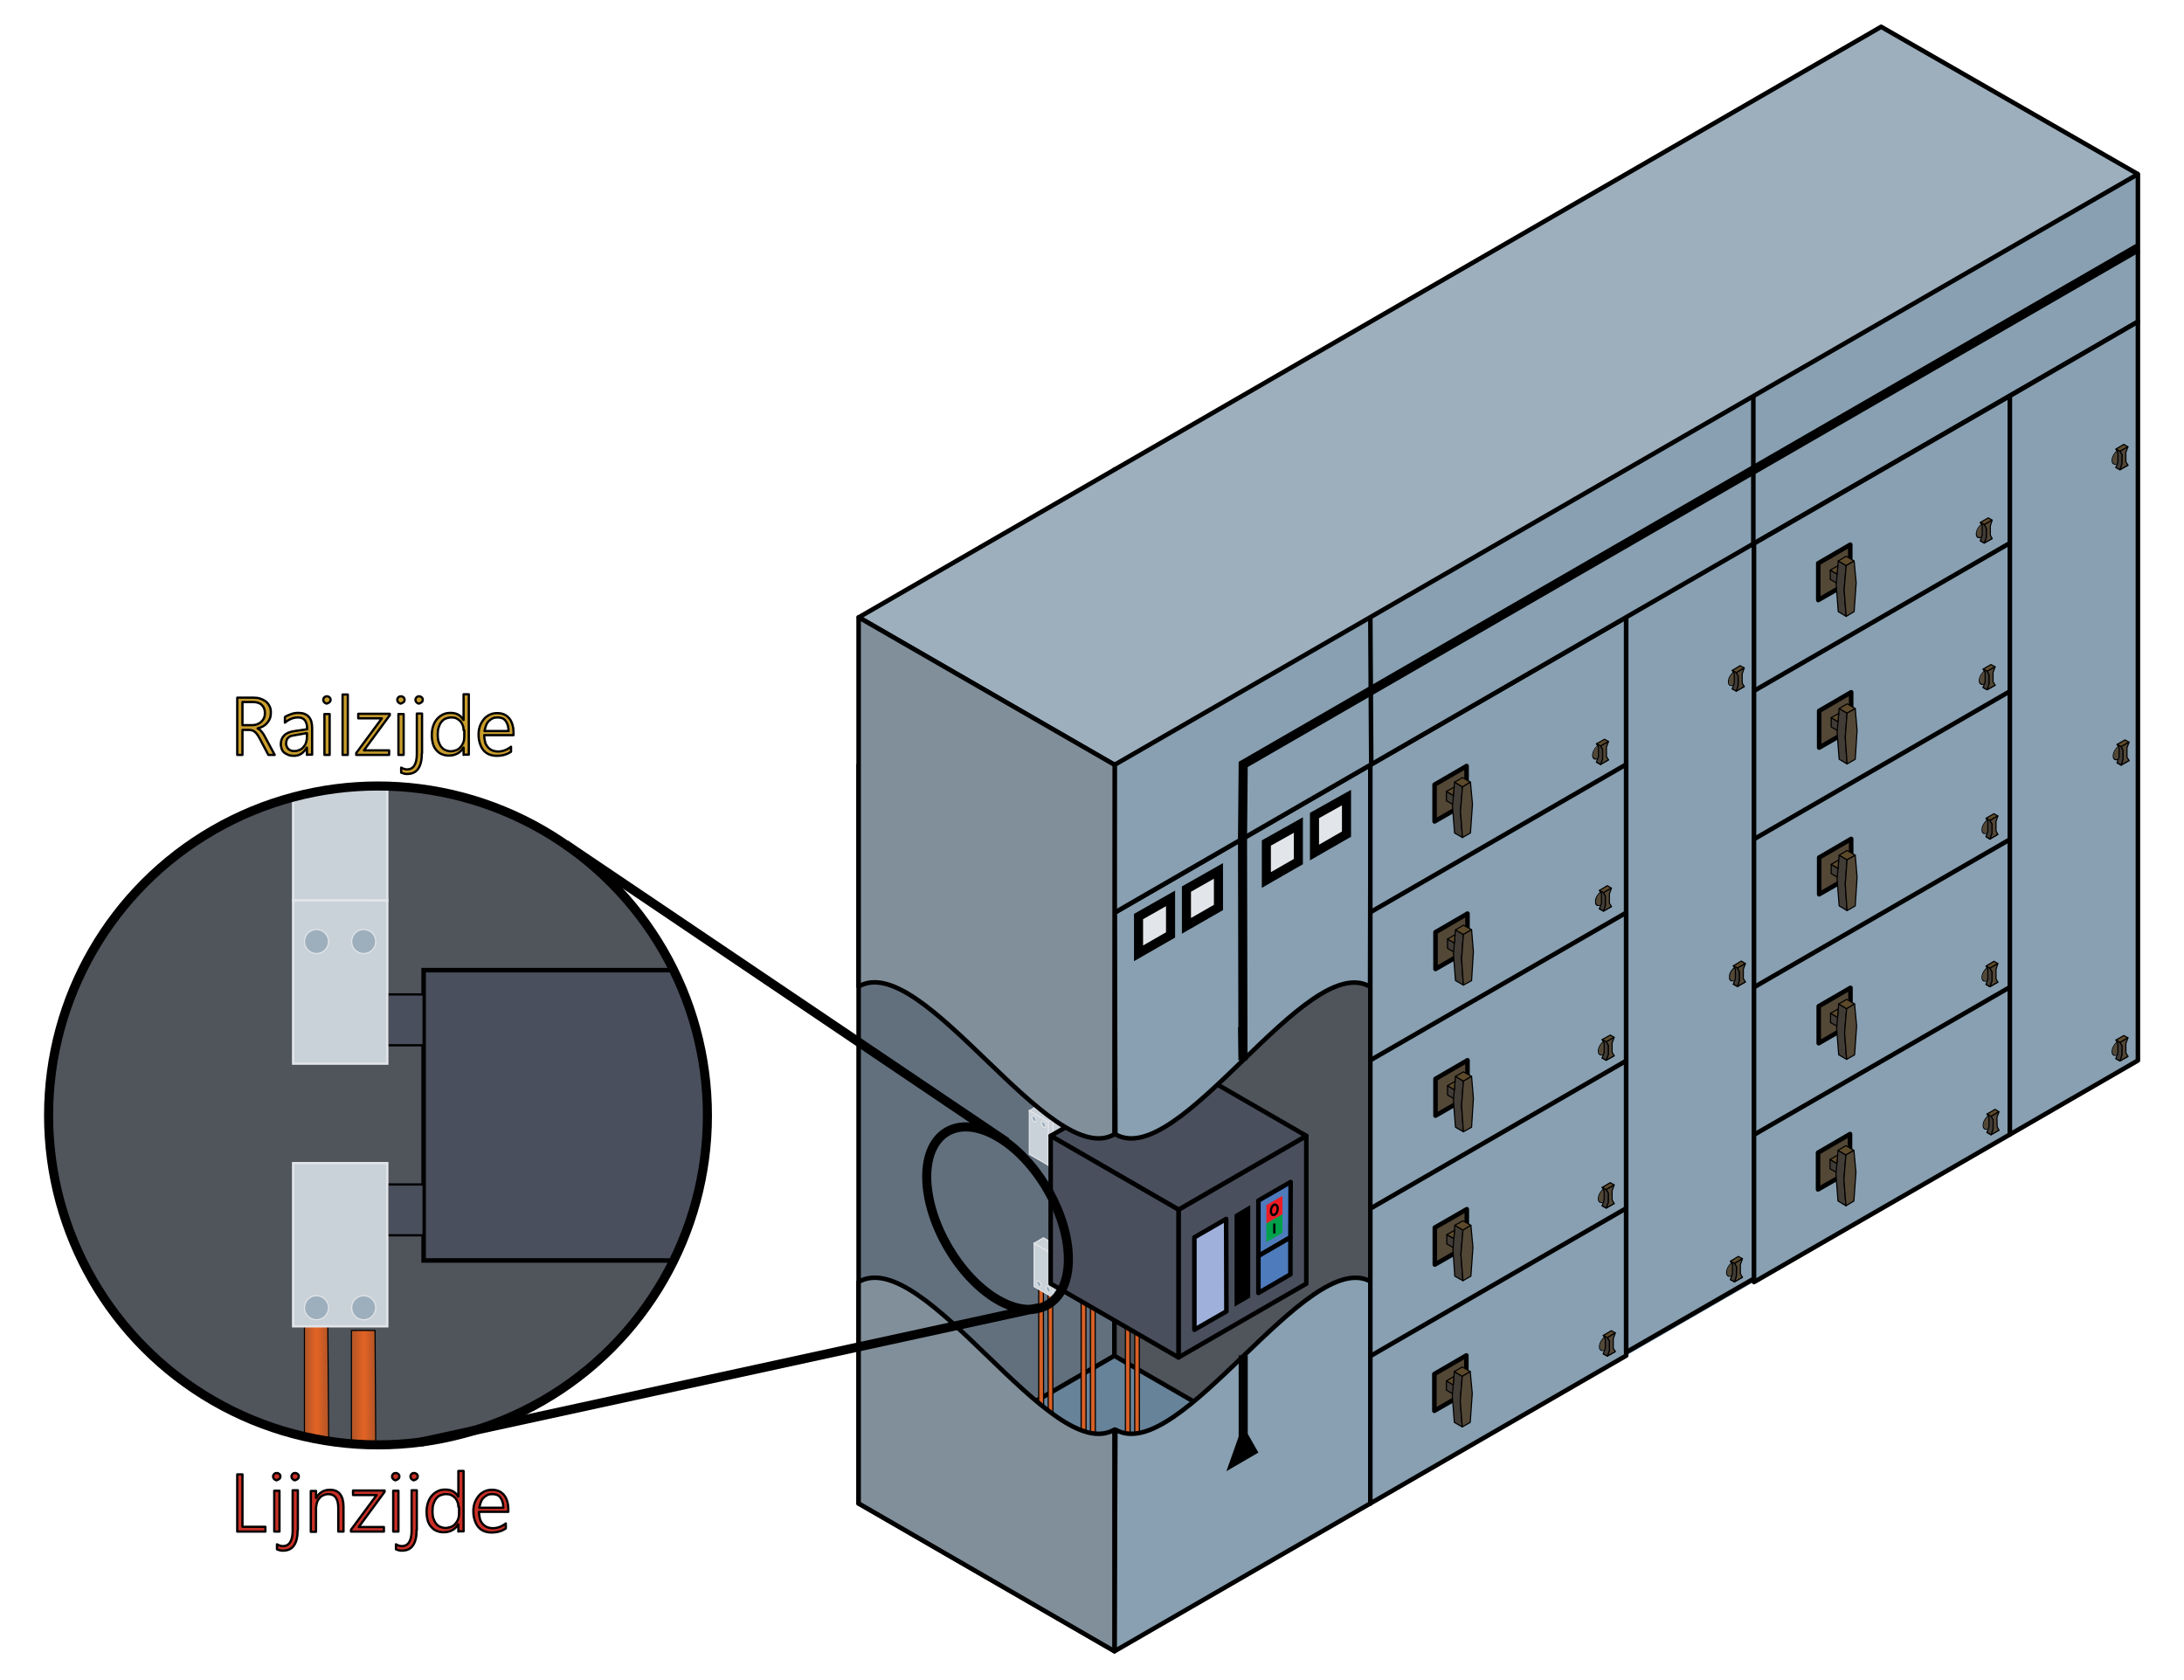 <?xml version="1.0" encoding="utf-8"?>
<!-- Generator: Adobe Illustrator 18.0.0, SVG Export Plug-In . SVG Version: 6.00 Build 0)  -->
<!DOCTYPE svg PUBLIC "-//W3C//DTD SVG 1.1//EN" "http://www.w3.org/Graphics/SVG/1.1/DTD/svg11.dtd">
<svg version="1.1" id="S_O_1" xmlns="http://www.w3.org/2000/svg" xmlns:xlink="http://www.w3.org/1999/xlink" x="0px" y="0px"
	 viewBox="0 0 962 740" enable-background="new 0 0 962 740" xml:space="preserve">
<polygon fill-rule="evenodd" clip-rule="evenodd" fill="#62707E" stroke="#000000" stroke-width="2" stroke-linejoin="round" stroke-miterlimit="10" points="
	378.2,662.2 378.2,336.9 490.9,271.9 490.9,597.2 "/>
<polyline fill-rule="evenodd" clip-rule="evenodd" fill="#67839A" stroke="#000000" stroke-width="2" stroke-linejoin="round" stroke-miterlimit="10" points="
	941.6,467 828.6,402.2 378.2,662.2 490.9,727.2 "/>
<polygon fill-rule="evenodd" clip-rule="evenodd" fill="#50555C" stroke="#000000" stroke-width="2" stroke-linejoin="round" stroke-miterlimit="10" points="
	603.6,662.2 603.6,271.9 490.9,206.8 490.9,597.2 "/>
<g>
	<g>
		<linearGradient id="SVGID_1_" gradientUnits="userSpaceOnUse" x1="499.769" y1="590.648" x2="501.92" y2="590.648">
			<stop  offset="0" style="stop-color:#B05426"/>
			<stop  offset="0.507" style="stop-color:#E36325"/>
			<stop  offset="1" style="stop-color:#B05426"/>
		</linearGradient>
		
			<polygon fill-rule="evenodd" clip-rule="evenodd" fill="url(#SVGID_1_)" stroke="#000000" stroke-width="0.5" stroke-miterlimit="10" points="
			499.8,547.5 499.8,633.8 501.9,633.8 501.8,547.5 		"/>
		<linearGradient id="SVGID_2_" gradientUnits="userSpaceOnUse" x1="495.656" y1="589.444" x2="497.807" y2="589.444">
			<stop  offset="0" style="stop-color:#B05426"/>
			<stop  offset="0.507" style="stop-color:#E36325"/>
			<stop  offset="1" style="stop-color:#B05426"/>
		</linearGradient>
		
			<polygon fill-rule="evenodd" clip-rule="evenodd" fill="url(#SVGID_2_)" stroke="#000000" stroke-width="0.5" stroke-miterlimit="10" points="
			495.7,545.4 495.7,633.4 497.8,633.4 497.7,545.4 		"/>
		<g>
			
				<polygon fill-rule="evenodd" clip-rule="evenodd" fill="#CAD2D9" stroke="#E2E5E9" stroke-width="0.5" stroke-miterlimit="10" points="
				506,547.4 506,528.3 501.8,530.7 501.9,549.8 			"/>
			<path fill-rule="evenodd" clip-rule="evenodd" fill="#C7C8CA" stroke="#000000" stroke-width="0.5" stroke-miterlimit="10" d="
				M499.8,532"/>
			
				<polygon fill-rule="evenodd" clip-rule="evenodd" fill="#CAD2D9" stroke="#E2E5E9" stroke-width="0.5" stroke-miterlimit="10" points="
				501.9,549.8 493.6,545 493.6,525.9 501.8,530.7 			"/>
			
				<polygon fill-rule="evenodd" clip-rule="evenodd" fill="#CAD2D9" stroke="#E2E5E9" stroke-width="0.5" stroke-miterlimit="10" points="
				493.6,525.9 497.7,523.5 506,528.3 501.8,530.7 			"/>
			<path fill-rule="evenodd" clip-rule="evenodd" fill="#9DAFBD" stroke="#E2E5E9" stroke-width="0.5" stroke-miterlimit="10" d="
				M496.7,544.4c0,0.6-0.5,0.9-1,0.6c-0.5-0.3-1-1.2-1-1.8c0-0.6,0.5-0.9,1-0.6C496.2,542.9,496.7,543.8,496.7,544.4z"/>
			<path fill-rule="evenodd" clip-rule="evenodd" fill="#9DAFBD" stroke="#E2E5E9" stroke-width="0.5" stroke-miterlimit="10" d="
				M500.8,546.8c0,0.6-0.5,0.9-1,0.6c-0.5-0.3-1-1.2-1-1.8c0-0.6,0.5-0.9,1-0.6C500.3,545.3,500.9,546.2,500.8,546.8z"/>
		</g>
	</g>
	<g>
		<linearGradient id="SVGID_3_" gradientUnits="userSpaceOnUse" x1="480.333" y1="596.299" x2="482.484" y2="596.299">
			<stop  offset="0" style="stop-color:#B05426"/>
			<stop  offset="0.507" style="stop-color:#E36325"/>
			<stop  offset="1" style="stop-color:#B05426"/>
		</linearGradient>
		
			<polygon fill-rule="evenodd" clip-rule="evenodd" fill="url(#SVGID_3_)" stroke="#000000" stroke-width="0.5" stroke-miterlimit="10" points="
			480.3,559.2 480.3,633.4 482.5,633.4 482.4,559.2 		"/>
		<linearGradient id="SVGID_4_" gradientUnits="userSpaceOnUse" x1="476.219" y1="595.407" x2="478.37" y2="595.407">
			<stop  offset="0" style="stop-color:#B05426"/>
			<stop  offset="0.507" style="stop-color:#E36325"/>
			<stop  offset="1" style="stop-color:#B05426"/>
		</linearGradient>
		
			<polygon fill-rule="evenodd" clip-rule="evenodd" fill="url(#SVGID_4_)" stroke="#000000" stroke-width="0.5" stroke-miterlimit="10" points="
			476.2,557.1 476.2,633.8 478.4,633.8 478.3,557.1 		"/>
		<g>
			
				<polygon fill-rule="evenodd" clip-rule="evenodd" fill="#CAD2D9" stroke="#E2E5E9" stroke-width="0.5" stroke-miterlimit="10" points="
				486.6,559 486.6,539.9 482.4,542.3 482.4,561.4 			"/>
			<path fill-rule="evenodd" clip-rule="evenodd" fill="#C7C8CA" stroke="#000000" stroke-width="0.5" stroke-miterlimit="10" d="
				M480.4,543.6"/>
			
				<polygon fill-rule="evenodd" clip-rule="evenodd" fill="#CAD2D9" stroke="#E2E5E9" stroke-width="0.5" stroke-miterlimit="10" points="
				482.4,561.4 474.1,556.6 474.1,537.5 482.4,542.3 			"/>
			
				<polygon fill-rule="evenodd" clip-rule="evenodd" fill="#CAD2D9" stroke="#E2E5E9" stroke-width="0.5" stroke-miterlimit="10" points="
				474.1,537.5 478.3,535.1 486.6,539.9 482.4,542.3 			"/>
			<path fill-rule="evenodd" clip-rule="evenodd" fill="#9DAFBD" stroke="#E2E5E9" stroke-width="0.5" stroke-miterlimit="10" d="
				M477.3,556.1c0,0.6-0.5,0.9-1,0.6c-0.5-0.3-1-1.2-1-1.8c0-0.6,0.5-0.9,1-0.6C476.8,554.5,477.3,555.5,477.3,556.1z"/>
			<path fill-rule="evenodd" clip-rule="evenodd" fill="#9DAFBD" stroke="#E2E5E9" stroke-width="0.5" stroke-miterlimit="10" d="
				M481.4,558.4c0,0.6-0.5,0.9-1,0.6c-0.5-0.3-1-1.2-1-1.8c0-0.6,0.5-0.9,1-0.6C480.9,556.9,481.4,557.8,481.4,558.4z"/>
		</g>
	</g>
	<g>
		<linearGradient id="SVGID_5_" gradientUnits="userSpaceOnUse" x1="461.65" y1="595.546" x2="463.801" y2="595.546">
			<stop  offset="0" style="stop-color:#B05426"/>
			<stop  offset="0.507" style="stop-color:#E36325"/>
			<stop  offset="1" style="stop-color:#B05426"/>
		</linearGradient>
		
			<polygon fill-rule="evenodd" clip-rule="evenodd" fill="url(#SVGID_5_)" stroke="#000000" stroke-width="0.5" stroke-miterlimit="10" points="
			461.6,569.2 461.7,621.8 463.8,621.8 463.7,569.2 		"/>
		<linearGradient id="SVGID_6_" gradientUnits="userSpaceOnUse" x1="457.536" y1="593.654" x2="459.687" y2="593.654">
			<stop  offset="0" style="stop-color:#B05426"/>
			<stop  offset="0.507" style="stop-color:#E36325"/>
			<stop  offset="1" style="stop-color:#B05426"/>
		</linearGradient>
		
			<polygon fill-rule="evenodd" clip-rule="evenodd" fill="url(#SVGID_6_)" stroke="#000000" stroke-width="0.5" stroke-miterlimit="10" points="
			457.5,567.1 457.5,620.2 459.7,620.2 459.6,567.1 		"/>
		<g>
			
				<polygon fill-rule="evenodd" clip-rule="evenodd" fill="#CAD2D9" stroke="#E2E5E9" stroke-width="0.5" stroke-miterlimit="10" points="
				467.9,569.1 467.9,550 463.7,552.4 463.8,571.5 			"/>
			<path fill-rule="evenodd" clip-rule="evenodd" fill="#C7C8CA" stroke="#000000" stroke-width="0.5" stroke-miterlimit="10" d="
				M461.7,553.7"/>
			
				<polygon fill-rule="evenodd" clip-rule="evenodd" fill="#CAD2D9" stroke="#E2E5E9" stroke-width="0.5" stroke-miterlimit="10" points="
				463.8,571.5 455.5,566.7 455.5,547.6 463.7,552.4 			"/>
			
				<polygon fill-rule="evenodd" clip-rule="evenodd" fill="#CAD2D9" stroke="#E2E5E9" stroke-width="0.5" stroke-miterlimit="10" points="
				455.5,547.6 459.6,545.2 467.9,550 463.7,552.4 			"/>
			<path fill-rule="evenodd" clip-rule="evenodd" fill="#9DAFBD" stroke="#E2E5E9" stroke-width="0.5" stroke-miterlimit="10" d="
				M458.6,566.1c0,0.6-0.5,0.9-1,0.6c-0.5-0.3-1-1.2-1-1.8c0-0.6,0.5-0.9,1-0.6C458.1,564.6,458.6,565.5,458.6,566.1z"/>
			<path fill-rule="evenodd" clip-rule="evenodd" fill="#9DAFBD" stroke="#E2E5E9" stroke-width="0.5" stroke-miterlimit="10" d="
				M462.7,568.5c0,0.6-0.5,0.9-1,0.6c-0.5-0.3-1-1.2-1-1.8c0-0.6,0.5-0.9,1-0.6C462.2,567,462.7,567.9,462.7,568.5z"/>
		</g>
	</g>
	<g>
		
			<polygon fill-rule="evenodd" clip-rule="evenodd" fill="#CAD2D9" stroke="#E2E5E9" stroke-width="0.5" stroke-miterlimit="10" points="
			501.8,490.3 501.8,471.1 499.8,472.4 499.8,491.5 		"/>
		<path fill-rule="evenodd" clip-rule="evenodd" fill="#C7C8CA" stroke="#000000" stroke-width="0.5" stroke-miterlimit="10" d="
			M499.8,472.4"/>
		
			<polygon fill-rule="evenodd" clip-rule="evenodd" fill="#CAD2D9" stroke="#E2E5E9" stroke-width="0.5" stroke-miterlimit="10" points="
			499.8,491.5 491.5,486.7 491.5,467.5 499.8,472.4 		"/>
		
			<polygon fill-rule="evenodd" clip-rule="evenodd" fill="#CAD2D9" stroke="#E2E5E9" stroke-width="0.5" stroke-miterlimit="10" points="
			491.5,467.5 493.6,466.3 501.8,471.1 499.8,472.4 		"/>
		<path fill-rule="evenodd" clip-rule="evenodd" fill="#9DAFBD" stroke="#E2E5E9" stroke-width="0.5" stroke-miterlimit="10" d="
			M494.6,471.7c0,0.6-0.5,0.9-1,0.6c-0.5-0.3-1-1.2-1-1.8c0-0.6,0.5-0.9,1-0.6C494.1,470.2,494.6,471.1,494.6,471.7z"/>
		<path fill-rule="evenodd" clip-rule="evenodd" fill="#9DAFBD" stroke="#E2E5E9" stroke-width="0.5" stroke-miterlimit="10" d="
			M498.7,474.2c0,0.6-0.5,0.9-1,0.6c-0.5-0.3-1-1.2-1-1.8c0-0.6,0.5-0.9,1-0.6C498.2,472.7,498.7,473.6,498.7,474.2z"/>
		
			<polygon fill-rule="evenodd" clip-rule="evenodd" fill="#CAD2D9" stroke="#E2E5E9" stroke-width="0.5" stroke-miterlimit="10" points="
			501.8,471.1 501.8,442.4 506,440 506,487.9 501.8,490.3 		"/>
		
			<polygon fill-rule="evenodd" clip-rule="evenodd" fill="#CAD2D9" stroke="#E2E5E9" stroke-width="0.5" stroke-miterlimit="10" points="
			493.6,466.3 493.6,437.6 501.8,442.4 501.8,471.1 		"/>
		
			<polygon fill-rule="evenodd" clip-rule="evenodd" fill="#CAD2D9" stroke="#E2E5E9" stroke-width="0.5" stroke-miterlimit="10" points="
			506,468.7 508.1,467.5 508.1,486.7 506,487.9 		"/>
		
			<polygon fill-rule="evenodd" clip-rule="evenodd" fill="#CAD2D9" stroke="#E2E5E9" stroke-width="0.5" stroke-miterlimit="10" points="
			506,468.7 508.1,467.5 506,466.4 		"/>
	</g>
	<g>
		
			<polygon fill-rule="evenodd" clip-rule="evenodd" fill="#CAD2D9" stroke="#E2E5E9" stroke-width="0.5" stroke-miterlimit="10" points="
			482.4,501.8 482.4,482.6 480.4,483.9 480.4,503 		"/>
		<path fill-rule="evenodd" clip-rule="evenodd" fill="#C7C8CA" stroke="#000000" stroke-width="0.5" stroke-miterlimit="10" d="
			M480.4,483.9"/>
		
			<polygon fill-rule="evenodd" clip-rule="evenodd" fill="#CAD2D9" stroke="#E2E5E9" stroke-width="0.5" stroke-miterlimit="10" points="
			480.4,503 472.1,498.2 472.1,479 480.4,483.9 		"/>
		
			<polygon fill-rule="evenodd" clip-rule="evenodd" fill="#CAD2D9" stroke="#E2E5E9" stroke-width="0.5" stroke-miterlimit="10" points="
			472.1,479 474.2,477.8 482.4,482.6 480.4,483.9 		"/>
		<path fill-rule="evenodd" clip-rule="evenodd" fill="#9DAFBD" stroke="#E2E5E9" stroke-width="0.5" stroke-miterlimit="10" d="
			M475.2,483.2c0,0.6-0.5,0.9-1,0.6c-0.5-0.3-1-1.2-1-1.8c0-0.6,0.5-0.9,1-0.6C474.7,481.7,475.2,482.6,475.2,483.2z"/>
		<path fill-rule="evenodd" clip-rule="evenodd" fill="#9DAFBD" stroke="#E2E5E9" stroke-width="0.5" stroke-miterlimit="10" d="
			M479.3,485.7c0,0.6-0.5,0.9-1,0.6c-0.5-0.3-1-1.2-1-1.8c0-0.6,0.5-0.9,1-0.6C478.8,484.2,479.3,485.1,479.3,485.7z"/>
		
			<polygon fill-rule="evenodd" clip-rule="evenodd" fill="#CAD2D9" stroke="#E2E5E9" stroke-width="0.5" stroke-miterlimit="10" points="
			482.4,482.6 482.4,453.8 486.6,451.4 486.6,499.4 482.4,501.8 		"/>
		
			<polygon fill-rule="evenodd" clip-rule="evenodd" fill="#CAD2D9" stroke="#E2E5E9" stroke-width="0.5" stroke-miterlimit="10" points="
			474.2,477.8 474.2,449.1 482.4,453.8 482.4,482.6 		"/>
		
			<polygon fill-rule="evenodd" clip-rule="evenodd" fill="#CAD2D9" stroke="#E2E5E9" stroke-width="0.5" stroke-miterlimit="10" points="
			486.6,480.2 488.7,479 488.7,498.2 486.6,499.4 		"/>
		
			<polygon fill-rule="evenodd" clip-rule="evenodd" fill="#CAD2D9" stroke="#E2E5E9" stroke-width="0.5" stroke-miterlimit="10" points="
			486.6,480.2 488.7,479 486.6,477.8 		"/>
	</g>
	<g>
		
			<polygon fill-rule="evenodd" clip-rule="evenodd" fill="#CAD2D9" stroke="#E2E5E9" stroke-width="0.5" stroke-miterlimit="10" points="
			463.8,512 463.8,492.8 461.7,494.1 461.7,513.2 		"/>
		<path fill-rule="evenodd" clip-rule="evenodd" fill="#C7C8CA" stroke="#000000" stroke-width="0.5" stroke-miterlimit="10" d="
			M461.7,494.1"/>
		
			<polygon fill-rule="evenodd" clip-rule="evenodd" fill="#CAD2D9" stroke="#E2E5E9" stroke-width="0.5" stroke-miterlimit="10" points="
			461.7,513.2 453.4,508.4 453.4,489.2 461.7,494.1 		"/>
		
			<polygon fill-rule="evenodd" clip-rule="evenodd" fill="#CAD2D9" stroke="#E2E5E9" stroke-width="0.5" stroke-miterlimit="10" points="
			453.4,489.2 455.5,488 463.8,492.8 461.7,494.1 		"/>
		<path fill-rule="evenodd" clip-rule="evenodd" fill="#9DAFBD" stroke="#E2E5E9" stroke-width="0.5" stroke-miterlimit="10" d="
			M456.5,493.4c0,0.6-0.5,0.9-1,0.6c-0.5-0.3-1-1.2-1-1.8c0-0.6,0.5-0.9,1-0.6C456,491.9,456.5,492.8,456.5,493.4z"/>
		<path fill-rule="evenodd" clip-rule="evenodd" fill="#9DAFBD" stroke="#E2E5E9" stroke-width="0.5" stroke-miterlimit="10" d="
			M460.7,495.9c0,0.6-0.5,0.9-1,0.6c-0.5-0.3-1-1.2-1-1.8c0-0.6,0.5-0.9,1-0.6C460.2,494.4,460.7,495.3,460.7,495.9z"/>
		
			<polygon fill-rule="evenodd" clip-rule="evenodd" fill="#CAD2D9" stroke="#E2E5E9" stroke-width="0.5" stroke-miterlimit="10" points="
			463.8,492.8 463.8,464 468,461.6 467.9,509.6 463.8,512 		"/>
		
			<polygon fill-rule="evenodd" clip-rule="evenodd" fill="#CAD2D9" stroke="#E2E5E9" stroke-width="0.5" stroke-miterlimit="10" points="
			455.5,488 455.5,459.3 463.8,464 463.8,492.8 		"/>
		
			<polygon fill-rule="evenodd" clip-rule="evenodd" fill="#CAD2D9" stroke="#E2E5E9" stroke-width="0.5" stroke-miterlimit="10" points="
			467.9,490.4 470,489.2 470,508.4 467.9,509.6 		"/>
		
			<polygon fill-rule="evenodd" clip-rule="evenodd" fill="#CAD2D9" stroke="#E2E5E9" stroke-width="0.5" stroke-miterlimit="10" points="
			467.9,490.4 470,489.2 467.9,488 		"/>
	</g>
	
		<polygon fill-rule="evenodd" clip-rule="evenodd" fill="#4A4F5D" stroke="#000000" stroke-width="2" stroke-linejoin="round" stroke-miterlimit="10" points="
		519.1,532.8 519.1,597.9 575.4,565.4 575.4,500.3 	"/>
	
		<polygon fill-rule="evenodd" clip-rule="evenodd" fill="#9FB1DA" stroke="#000000" stroke-width="2" stroke-linejoin="round" stroke-miterlimit="10" points="
		526.1,545 540.1,536.9 540.2,577.6 526.1,585.7 	"/>
	
		<polygon fill-rule="evenodd" clip-rule="evenodd" fill="#4E7BBC" stroke="#000000" stroke-width="2" stroke-linejoin="round" stroke-miterlimit="10" points="
		568.5,520.6 554.3,528.8 554.3,553.2 568.4,545 	"/>
	<polygon fill-rule="evenodd" clip-rule="evenodd" points="543.8,534.9 550.7,530.8 550.7,571.5 543.8,575.5 	"/>
	
		<polygon fill-rule="evenodd" clip-rule="evenodd" fill="#4E7BBC" stroke="#000000" stroke-width="2" stroke-linejoin="round" stroke-miterlimit="10" points="
		568.4,545 554.3,553.2 554.3,569.5 568.4,561.3 	"/>
	<polygon fill-rule="evenodd" clip-rule="evenodd" fill="#ED1C24" points="557.8,530.8 557.8,538.9 564.9,534.9 564.9,526.7 	"/>
	<polygon fill-rule="evenodd" clip-rule="evenodd" fill="#00A14B" points="557.8,538.9 557.8,547.1 564.9,543 564.9,534.9 	"/>
	<g>
		<path fill="none" stroke="#000000" stroke-miterlimit="10" d="M562.8,532c0.1,1.2-0.4,2.5-1.3,3c-0.8,0.5-1.6-0.1-1.7-1.3
			c-0.1-1.2,0.4-2.5,1.3-3C561.8,530.3,562.6,530.8,562.8,532z"/>
	</g>
	
		<line fill-rule="evenodd" clip-rule="evenodd" fill="none" stroke="#000000" stroke-miterlimit="10" x1="561.3" y1="538.9" x2="561.3" y2="543.3"/>
	
		<polygon fill-rule="evenodd" clip-rule="evenodd" fill="#4A4F5D" stroke="#000000" stroke-width="2" stroke-linejoin="round" stroke-miterlimit="10" points="
		519.1,532.8 462.8,500.3 519.1,467.8 575.4,500.3 	"/>
	
		<polygon fill-rule="evenodd" clip-rule="evenodd" fill="#4A4F5D" stroke="#000000" stroke-width="2" stroke-linejoin="round" stroke-miterlimit="10" points="
		462.8,500.3 462.8,565.4 519.1,597.9 519.1,532.8 	"/>
</g>
<path fill-rule="evenodd" clip-rule="evenodd" fill="#88A0B1" stroke="#000000" stroke-width="2" stroke-linejoin="round" stroke-miterlimit="10" d="
	M604,564.6c-27.9-16.1-84.5,81.3-112.7,65.1l-0.4,97.6l112.7-65.1L604,564.6z"/>
<path fill-rule="evenodd" clip-rule="evenodd" fill="#88A0B1" stroke="#000000" stroke-width="2" stroke-linejoin="round" stroke-miterlimit="10" d="
	M603.5,434.6c-28-16.2-84.1,81.2-112.2,65l-0.3-97.6l112.7-65.1L603.5,434.6z"/>
<circle fill-rule="evenodd" clip-rule="evenodd" fill="#50555C" cx="166.5" cy="491.3" r="145.1"/>
<g>
	<path fill="none" stroke="#000000" stroke-width="4" stroke-miterlimit="10" d="M439.5,572.5c17.1,9.9,31.1,1.9,31.1-17.9
		s-14.1-44.1-31.3-54s-31.2-1.9-31.1,17.9C408.3,538.3,422.4,562.6,439.5,572.5z"/>
</g>
<line fill-rule="evenodd" clip-rule="evenodd" fill="none" stroke="#000000" stroke-width="4" stroke-miterlimit="10" x1="443.4" y1="503" x2="249.1" y2="371.9"/>
<path fill-rule="evenodd" clip-rule="evenodd" fill="#4A4F5D" stroke="#000000" stroke-width="2" stroke-miterlimit="10" d="
	M186.6,427.3h110.2c20,40.8,19.5,83.5,0,127.9H186.6v-114V427.3z"/>
<path fill-rule="evenodd" clip-rule="evenodd" fill="#CAD2D9" stroke="#E2E5E9" stroke-miterlimit="10" d="M129.1,396.6l0-45.6
	c13.9-4.8,27.7-6.4,41.5-4.8l0,50.5L129.1,396.6z"/>
<linearGradient id="SVGID_7_" gradientUnits="userSpaceOnUse" x1="134.071" y1="609.057" x2="144.795" y2="609.057">
	<stop  offset="0" style="stop-color:#B05426"/>
	<stop  offset="0.507" style="stop-color:#E36325"/>
	<stop  offset="1" style="stop-color:#B05426"/>
</linearGradient>
<polygon fill-rule="evenodd" clip-rule="evenodd" fill="url(#SVGID_7_)" stroke="#000000" stroke-width="0.5" stroke-miterlimit="10" points="
	134.1,584.2 134.1,633.9 144.8,633.9 144.4,584.2 "/>
<linearGradient id="SVGID_8_" gradientUnits="userSpaceOnUse" x1="154.821" y1="610.58" x2="165.545" y2="610.58">
	<stop  offset="0" style="stop-color:#B05426"/>
	<stop  offset="0.507" style="stop-color:#E36325"/>
	<stop  offset="1" style="stop-color:#B05426"/>
</linearGradient>
<polygon fill-rule="evenodd" clip-rule="evenodd" fill="url(#SVGID_8_)" stroke="#000000" stroke-width="0.5" stroke-miterlimit="10" points="
	154.8,586 154.8,635.2 165.5,635.2 165.2,586 "/>
<circle fill-rule="evenodd" clip-rule="evenodd" fill="none" stroke="#000000" stroke-width="4" stroke-miterlimit="10" cx="166.5" cy="491.3" r="145.1"/>
<rect x="170.6" y="438" fill-rule="evenodd" clip-rule="evenodd" fill="#4A4F5D" stroke="#000000" stroke-miterlimit="10" width="16" height="22.4"/>
<rect x="170.6" y="521.7" fill-rule="evenodd" clip-rule="evenodd" fill="#4A4F5D" stroke="#000000" stroke-miterlimit="10" width="16" height="22.4"/>
<polygon fill-rule="evenodd" clip-rule="evenodd" fill="#CAD2D9" stroke="#E2E5E9" stroke-miterlimit="10" points="129.1,468.5 
	129.1,396.6 170.6,396.6 170.6,468.5 "/>
<polygon fill-rule="evenodd" clip-rule="evenodd" fill="#CAD2D9" stroke="#E2E5E9" stroke-miterlimit="10" points="129.1,512.3 
	129.1,584.2 170.6,584.2 170.6,512.3 "/>
<circle fill-rule="evenodd" clip-rule="evenodd" fill="#9DAFBD" stroke="#E2E5E9" stroke-width="0.5" stroke-miterlimit="10" cx="160.2" cy="576" r="5.3"/>
<circle fill-rule="evenodd" clip-rule="evenodd" fill="#9DAFBD" stroke="#E2E5E9" stroke-width="0.5" stroke-miterlimit="10" cx="139.4" cy="576" r="5.3"/>
<circle fill-rule="evenodd" clip-rule="evenodd" fill="#9DAFBD" stroke="#E2E5E9" stroke-width="0.5" stroke-miterlimit="10" cx="139.4" cy="414.7" r="5.3"/>
<circle fill-rule="evenodd" clip-rule="evenodd" fill="#9DAFBD" stroke="#E2E5E9" stroke-width="0.5" stroke-miterlimit="10" cx="160.2" cy="414.7" r="5.3"/>
<path fill-rule="evenodd" clip-rule="evenodd" fill="none" stroke="#000000" stroke-width="2" stroke-miterlimit="10" d="M490.9,467
	"/>
<polyline fill-rule="evenodd" clip-rule="evenodd" fill="#9DAFBD" stroke="#000000" stroke-width="2" stroke-linejoin="round" stroke-miterlimit="10" points="
	941.7,76.7 828.6,11.8 378.3,271.9 490.9,336.9 "/>
<path fill-rule="evenodd" clip-rule="evenodd" fill="none" stroke="#000000" stroke-width="2" stroke-miterlimit="10" d="M490.9,467
	"/>
<path fill-rule="evenodd" clip-rule="evenodd" fill="none" stroke="#000000" stroke-width="2" stroke-miterlimit="10" d="M604,336.7
	"/>
<path fill-rule="evenodd" clip-rule="evenodd" fill="none" stroke="#000000" stroke-width="2" stroke-miterlimit="10" d="
	M491.3,401.8"/>
<path fill-rule="evenodd" clip-rule="evenodd" fill="none" stroke="#000000" stroke-width="2" stroke-miterlimit="10" d="M604,564.6
	"/>
<path fill-rule="evenodd" clip-rule="evenodd" fill="none" stroke="#000000" stroke-width="2" stroke-miterlimit="10" d="
	M491.3,629.7"/>
<line fill-rule="evenodd" clip-rule="evenodd" fill="none" stroke="#000000" stroke-width="4" stroke-miterlimit="10" x1="547.6" y1="634.8" x2="547.6" y2="597"/>
<polygon fill-rule="evenodd" clip-rule="evenodd" fill="#88A0B1" stroke="#000000" stroke-width="2" stroke-linejoin="round" stroke-miterlimit="10" points="
	603.6,662.2 603.6,336.9 716.3,271.9 716.3,597.1 "/>
<path fill-rule="evenodd" clip-rule="evenodd" fill="none" stroke="#000000" stroke-width="2" stroke-miterlimit="10" d="
	M716.3,271.9"/>
<path fill-rule="evenodd" clip-rule="evenodd" fill="none" stroke="#000000" stroke-width="2" stroke-miterlimit="10" d="
	M603.6,336.9"/>
<line fill-rule="evenodd" clip-rule="evenodd" fill="none" stroke="#000000" stroke-width="2" stroke-miterlimit="10" x1="603.6" y1="467" x2="716.3" y2="402"/>
<line fill-rule="evenodd" clip-rule="evenodd" fill="none" stroke="#000000" stroke-width="2" stroke-miterlimit="10" x1="604" y1="532.1" x2="716.7" y2="467"/>
<line fill-rule="evenodd" clip-rule="evenodd" fill="none" stroke="#000000" stroke-width="2" stroke-miterlimit="10" x1="603.6" y1="401.8" x2="716.3" y2="336.7"/>
<line fill-rule="evenodd" clip-rule="evenodd" fill="none" stroke="#000000" stroke-width="2" stroke-miterlimit="10" x1="603.6" y1="597.3" x2="716.3" y2="532.2"/>
<polygon fill-rule="evenodd" clip-rule="evenodd" fill="#E2E5E9" stroke="#000000" stroke-width="4" stroke-miterlimit="10" points="
	557.8,371.3 557.8,387.6 571.9,379.5 571.9,363.4 "/>
<polygon fill-rule="evenodd" clip-rule="evenodd" fill="#E2E5E9" stroke="#000000" stroke-width="4" stroke-miterlimit="10" points="
	579,359.2 579,375.5 593.1,367.4 593.1,351.3 "/>
<polygon fill-rule="evenodd" clip-rule="evenodd" fill="#E2E5E9" stroke="#000000" stroke-width="4" stroke-miterlimit="10" points="
	501.5,403.7 501.5,419.9 515.6,411.8 515.6,395.7 "/>
<polygon fill-rule="evenodd" clip-rule="evenodd" fill="#E2E5E9" stroke="#000000" stroke-width="4" stroke-miterlimit="10" points="
	522.6,391.6 522.6,407.8 536.7,399.7 536.7,383.6 "/>
<polygon fill-rule="evenodd" clip-rule="evenodd" points="540.2,648 554.3,639.8 547.4,627.7 "/>
<g>
	
		<polygon fill-rule="evenodd" clip-rule="evenodd" fill="#534736" stroke="#000000" stroke-width="2" stroke-linejoin="round" stroke-miterlimit="10" points="
		631.8,605.2 631.8,621.4 645.9,613.3 645.9,597 	"/>
	
		<polygon fill-rule="evenodd" clip-rule="evenodd" fill="#413C36" stroke="#000000" stroke-width="0.5" stroke-linejoin="round" stroke-miterlimit="10" points="
		637.1,608.2 637.1,612.3 640.6,614.3 640.6,610.2 	"/>
	
		<polygon fill-rule="evenodd" clip-rule="evenodd" fill="#413C36" stroke="#000000" stroke-width="0.5" stroke-linejoin="round" stroke-miterlimit="10" points="
		640.6,604.2 644.1,606.2 643.2,616.9 644.1,628.5 640.6,626.5 639.7,614.8 	"/>
	
		<polygon fill-rule="evenodd" clip-rule="evenodd" fill="#5D4A2B" stroke="#000000" stroke-width="0.5" stroke-linejoin="round" stroke-miterlimit="10" points="
		644.1,602.1 640.6,604.1 644.1,606.2 647.6,604.1 	"/>
	
		<polygon fill-rule="evenodd" clip-rule="evenodd" fill="#534736" stroke="#000000" stroke-width="0.5" stroke-linejoin="round" stroke-miterlimit="10" points="
		647.6,604.1 644.1,606.2 643.2,616.9 644.1,628.5 647.6,626.5 648.5,613.8 	"/>
	
		<polygon fill-rule="evenodd" clip-rule="evenodd" fill="#5D4A2B" stroke="#000000" stroke-width="0.5" stroke-linejoin="round" stroke-miterlimit="10" points="
		637.1,608.2 640.4,606.3 640.1,610 	"/>
</g>
<path fill-rule="evenodd" clip-rule="evenodd" fill="none" stroke="#000000" stroke-width="2" stroke-miterlimit="10" d="M885,174.3
	"/>
<path fill-rule="evenodd" clip-rule="evenodd" fill="none" stroke="#000000" stroke-width="2" stroke-miterlimit="10" d="
	M772.3,239.3"/>
<polygon fill-rule="evenodd" clip-rule="evenodd" fill="#88A0B1" stroke="#000000" stroke-width="2" stroke-linejoin="round" stroke-miterlimit="10" points="
	716.3,595.6 716.3,270.3 772.7,237.7 772.7,563.1 "/>
<polygon fill-rule="evenodd" clip-rule="evenodd" fill="#88A0B1" stroke="#000000" stroke-width="2" stroke-linejoin="round" stroke-miterlimit="10" points="
	490.9,402 490.9,336.9 941.7,76.7 941.7,141.7 "/>
<polyline fill-rule="evenodd" clip-rule="evenodd" fill="none" stroke="#000000" stroke-width="4" stroke-miterlimit="10" points="
	941.7,109.2 547.6,336.7 547.3,369.5 547.5,467 547.3,452.4 "/>
<line fill-rule="evenodd" clip-rule="evenodd" fill="none" stroke="#000000" stroke-width="2" stroke-miterlimit="10" x1="604" y1="336.7" x2="603.6" y2="271.9"/>
<line fill-rule="evenodd" clip-rule="evenodd" fill="none" stroke="#000000" stroke-width="2" stroke-miterlimit="10" x1="772.3" y1="239.3" x2="772.3" y2="174.5"/>
<g>
	
		<polygon fill-rule="evenodd" clip-rule="evenodd" fill="#534736" stroke="#000000" stroke-width="2" stroke-linejoin="round" stroke-miterlimit="10" points="
		632,540.7 632,557 646.1,548.9 646.1,532.6 	"/>
	
		<polygon fill-rule="evenodd" clip-rule="evenodd" fill="#413C36" stroke="#000000" stroke-width="0.5" stroke-linejoin="round" stroke-miterlimit="10" points="
		637.3,543.8 637.3,547.9 640.8,549.9 640.8,545.8 	"/>
	
		<polygon fill-rule="evenodd" clip-rule="evenodd" fill="#413C36" stroke="#000000" stroke-width="0.5" stroke-linejoin="round" stroke-miterlimit="10" points="
		640.8,539.7 644.4,541.8 643.5,552.4 644.4,564.1 640.8,562.1 640,550.4 	"/>
	
		<polygon fill-rule="evenodd" clip-rule="evenodd" fill="#5D4A2B" stroke="#000000" stroke-width="0.5" stroke-linejoin="round" stroke-miterlimit="10" points="
		644.4,537.7 640.8,539.7 644.4,541.8 647.9,539.7 	"/>
	
		<polygon fill-rule="evenodd" clip-rule="evenodd" fill="#534736" stroke="#000000" stroke-width="0.5" stroke-linejoin="round" stroke-miterlimit="10" points="
		647.9,539.7 644.4,541.8 643.5,552.4 644.4,564.1 647.9,562.1 648.8,549.4 	"/>
	
		<polygon fill-rule="evenodd" clip-rule="evenodd" fill="#5D4A2B" stroke="#000000" stroke-width="0.5" stroke-linejoin="round" stroke-miterlimit="10" points="
		637.3,543.8 640.7,541.9 640.4,545.5 	"/>
</g>
<g>
	
		<polygon fill-rule="evenodd" clip-rule="evenodd" fill="#534736" stroke="#000000" stroke-width="2" stroke-linejoin="round" stroke-miterlimit="10" points="
		632.3,475.2 632.3,491.4 646.4,483.3 646.4,467 	"/>
	
		<polygon fill-rule="evenodd" clip-rule="evenodd" fill="#413C36" stroke="#000000" stroke-width="0.5" stroke-linejoin="round" stroke-miterlimit="10" points="
		637.6,478.2 637.6,482.3 641.1,484.3 641.1,480.2 	"/>
	
		<polygon fill-rule="evenodd" clip-rule="evenodd" fill="#413C36" stroke="#000000" stroke-width="0.5" stroke-linejoin="round" stroke-miterlimit="10" points="
		641.1,474.1 644.6,476.2 643.8,486.9 644.6,498.5 641.1,496.5 640.2,484.8 	"/>
	
		<polygon fill-rule="evenodd" clip-rule="evenodd" fill="#5D4A2B" stroke="#000000" stroke-width="0.5" stroke-linejoin="round" stroke-miterlimit="10" points="
		644.6,472.1 641.1,474.1 644.6,476.2 648.2,474.1 	"/>
	
		<polygon fill-rule="evenodd" clip-rule="evenodd" fill="#534736" stroke="#000000" stroke-width="0.5" stroke-linejoin="round" stroke-miterlimit="10" points="
		648.2,474.1 644.6,476.2 643.8,486.9 644.6,498.5 648.2,496.5 649,483.8 	"/>
	
		<polygon fill-rule="evenodd" clip-rule="evenodd" fill="#5D4A2B" stroke="#000000" stroke-width="0.5" stroke-linejoin="round" stroke-miterlimit="10" points="
		637.6,478.2 640.9,476.3 640.6,480 	"/>
</g>
<g>
	
		<polygon fill-rule="evenodd" clip-rule="evenodd" fill="#534736" stroke="#000000" stroke-width="2" stroke-linejoin="round" stroke-miterlimit="10" points="
		632.3,410.6 632.3,426.8 646.4,418.7 646.4,402.4 	"/>
	
		<polygon fill-rule="evenodd" clip-rule="evenodd" fill="#413C36" stroke="#000000" stroke-width="0.5" stroke-linejoin="round" stroke-miterlimit="10" points="
		637.6,413.6 637.6,417.7 641.1,419.7 641.1,415.6 	"/>
	
		<polygon fill-rule="evenodd" clip-rule="evenodd" fill="#413C36" stroke="#000000" stroke-width="0.5" stroke-linejoin="round" stroke-miterlimit="10" points="
		641.1,409.6 644.6,411.6 643.8,422.3 644.6,433.9 641.1,431.9 640.2,420.2 	"/>
	
		<polygon fill-rule="evenodd" clip-rule="evenodd" fill="#5D4A2B" stroke="#000000" stroke-width="0.5" stroke-linejoin="round" stroke-miterlimit="10" points="
		644.6,407.5 641.1,409.6 644.6,411.6 648.2,409.5 	"/>
	
		<polygon fill-rule="evenodd" clip-rule="evenodd" fill="#534736" stroke="#000000" stroke-width="0.5" stroke-linejoin="round" stroke-miterlimit="10" points="
		648.2,409.5 644.6,411.6 643.8,422.3 644.6,433.9 648.2,431.9 649,419.2 	"/>
	
		<polygon fill-rule="evenodd" clip-rule="evenodd" fill="#5D4A2B" stroke="#000000" stroke-width="0.5" stroke-linejoin="round" stroke-miterlimit="10" points="
		637.6,413.6 640.9,411.7 640.6,415.4 	"/>
</g>
<g>
	
		<polygon fill-rule="evenodd" clip-rule="evenodd" fill="#534736" stroke="#000000" stroke-width="2" stroke-linejoin="round" stroke-miterlimit="10" points="
		631.9,345.6 631.9,361.8 646,353.7 646,337.4 	"/>
	
		<polygon fill-rule="evenodd" clip-rule="evenodd" fill="#413C36" stroke="#000000" stroke-width="0.5" stroke-linejoin="round" stroke-miterlimit="10" points="
		637.1,348.6 637.1,352.7 640.7,354.7 640.7,350.6 	"/>
	
		<polygon fill-rule="evenodd" clip-rule="evenodd" fill="#413C36" stroke="#000000" stroke-width="0.5" stroke-linejoin="round" stroke-miterlimit="10" points="
		640.7,344.5 644.2,346.6 643.3,357.3 644.2,368.9 640.7,366.9 639.8,355.2 	"/>
	
		<polygon fill-rule="evenodd" clip-rule="evenodd" fill="#5D4A2B" stroke="#000000" stroke-width="0.5" stroke-linejoin="round" stroke-miterlimit="10" points="
		644.2,342.5 640.7,344.5 644.2,346.6 647.7,344.5 	"/>
	
		<polygon fill-rule="evenodd" clip-rule="evenodd" fill="#534736" stroke="#000000" stroke-width="0.5" stroke-linejoin="round" stroke-miterlimit="10" points="
		647.7,344.5 644.2,346.6 643.3,357.3 644.2,368.9 647.7,366.9 648.6,354.2 	"/>
	
		<polygon fill-rule="evenodd" clip-rule="evenodd" fill="#5D4A2B" stroke="#000000" stroke-width="0.5" stroke-linejoin="round" stroke-miterlimit="10" points="
		637.1,348.6 640.5,346.7 640.2,350.4 	"/>
</g>
<g>
	<g>
		<g>
			<g enable-background="new    ">
				<defs>
					<polygon id="SVGID_9_" enable-background="new    " points="704.3,596.4 704.3,590.2 709.7,587.1 709.7,593.3 					"/>
				</defs>
				<clipPath id="SVGID_10_">
					<use xlink:href="#SVGID_9_"  overflow="visible"/>
				</clipPath>
				<g clip-path="url(#SVGID_10_)">
					<g>
						<g>
							<g>
								<path fill="#534836" d="M707,589c-1.3,0.7-2.3,2.6-2.3,4c0,1.5,1.1,2.1,2.3,1.3c1.3-0.7,2.3-2.5,2.3-4
									C709.3,588.9,708.3,588.3,707,589"/>
								<path d="M707,594.4c-1.3,0.7-2.3,0.1-2.3-1.3c0-1.5,1-3.3,2.3-4c1.3-0.7,2.3-0.1,2.3,1.3C709.3,591.9,708.3,593.7,707,594.4
									 M707,588.6c-1.5,0.9-2.7,2.9-2.7,4.6c0,1.7,1.2,2.4,2.7,1.5c1.5-0.9,2.7-2.9,2.7-4.6C709.7,588.5,708.5,587.8,707,588.6"/>
							</g>
						</g>
					</g>
				</g>
			</g>
		</g>
	</g>
	
		<polygon fill-rule="evenodd" clip-rule="evenodd" fill="#5D4A2B" stroke="#000000" stroke-width="0.5" stroke-linejoin="round" stroke-miterlimit="10" points="
		706.2,588.2 708,589.2 711.5,587.1 709.8,586.1 	"/>
	
		<polygon fill-rule="evenodd" clip-rule="evenodd" fill="#5D4A2B" stroke="#000000" stroke-width="0.5" stroke-linejoin="round" stroke-miterlimit="10" points="
		706.2,596.3 708,597.3 711.5,595.3 709.8,594.3 	"/>
	
		<polygon fill-rule="evenodd" clip-rule="evenodd" fill="#534736" stroke="#000000" stroke-width="0.5" stroke-linejoin="round" stroke-miterlimit="10" points="
		708,589.2 708.9,590.7 708.9,594.8 708,597.3 711.5,595.3 710.6,593.8 710.6,589.7 711.5,587.1 	"/>
	
		<polygon fill-rule="evenodd" clip-rule="evenodd" fill="#413C36" stroke="#000000" stroke-width="0.5" stroke-linejoin="round" stroke-miterlimit="10" points="
		706.2,588.2 708,589.2 708.9,590.7 708.9,594.8 708,597.3 706.2,596.3 707.1,593.8 707.1,589.7 	"/>
</g>
<g>
	<g>
		<g>
			<g enable-background="new    ">
				<defs>
					<polygon id="SVGID_11_" enable-background="new    " points="760.3,563.7 760.3,557.5 765.7,554.4 765.7,560.6 					"/>
				</defs>
				<clipPath id="SVGID_12_">
					<use xlink:href="#SVGID_11_"  overflow="visible"/>
				</clipPath>
				<g clip-path="url(#SVGID_12_)">
					<g>
						<g>
							<g>
								<path fill="#534836" d="M763,556.3c-1.3,0.7-2.3,2.6-2.3,4c0,1.5,1.1,2.1,2.3,1.3c1.3-0.7,2.3-2.6,2.3-4
									C765.3,556.2,764.3,555.6,763,556.3"/>
								<path d="M763,561.7c-1.3,0.7-2.3,0.1-2.3-1.3c0-1.5,1-3.3,2.3-4c1.3-0.7,2.3-0.1,2.3,1.3C765.3,559.1,764.3,561,763,561.7
									 M763,555.9c-1.5,0.9-2.7,2.9-2.7,4.6s1.2,2.4,2.7,1.5c1.5-0.9,2.7-2.9,2.7-4.6S764.5,555.1,763,555.9"/>
							</g>
						</g>
					</g>
				</g>
			</g>
		</g>
	</g>
	
		<polygon fill-rule="evenodd" clip-rule="evenodd" fill="#5D4A2B" stroke="#000000" stroke-width="0.5" stroke-linejoin="round" stroke-miterlimit="10" points="
		762.2,555.5 764,556.5 767.5,554.4 765.7,553.4 	"/>
	
		<polygon fill-rule="evenodd" clip-rule="evenodd" fill="#5D4A2B" stroke="#000000" stroke-width="0.5" stroke-linejoin="round" stroke-miterlimit="10" points="
		762.2,563.6 764,564.6 767.5,562.6 765.7,561.5 	"/>
	
		<polygon fill-rule="evenodd" clip-rule="evenodd" fill="#534736" stroke="#000000" stroke-width="0.5" stroke-linejoin="round" stroke-miterlimit="10" points="
		764,556.5 764.9,558 764.8,562.1 764,564.6 767.5,562.6 766.6,561 766.6,557 767.5,554.4 	"/>
	
		<polygon fill-rule="evenodd" clip-rule="evenodd" fill="#413C36" stroke="#000000" stroke-width="0.5" stroke-linejoin="round" stroke-miterlimit="10" points="
		762.2,555.5 764,556.5 764.9,558 764.8,562.1 764,564.6 762.2,563.6 763.1,561 763.1,557 	"/>
</g>
<g>
	<g>
		<g>
			<g enable-background="new    ">
				<defs>
					<polygon id="SVGID_13_" enable-background="new    " points="703.8,531.2 703.8,525 709.2,521.9 709.2,528.1 					"/>
				</defs>
				<clipPath id="SVGID_14_">
					<use xlink:href="#SVGID_13_"  overflow="visible"/>
				</clipPath>
				<g clip-path="url(#SVGID_14_)">
					<g>
						<g>
							<g>
								<path fill="#534836" d="M706.5,523.8c-1.3,0.7-2.3,2.5-2.3,4c0,1.5,1.1,2.1,2.3,1.3c1.3-0.7,2.3-2.6,2.3-4
									C708.8,523.7,707.8,523.1,706.5,523.8"/>
								<path d="M706.5,529.2c-1.3,0.7-2.3,0.1-2.3-1.3c0-1.5,1-3.3,2.3-4c1.3-0.7,2.3-0.1,2.3,1.3
									C708.8,526.6,707.8,528.5,706.5,529.2 M706.5,523.4c-1.5,0.9-2.7,2.9-2.7,4.6c0,1.7,1.2,2.4,2.7,1.5
									c1.5-0.9,2.7-2.9,2.7-4.7C709.2,523.3,708,522.6,706.5,523.4"/>
							</g>
						</g>
					</g>
				</g>
			</g>
		</g>
	</g>
	
		<polygon fill-rule="evenodd" clip-rule="evenodd" fill="#5D4A2B" stroke="#000000" stroke-width="0.5" stroke-linejoin="round" stroke-miterlimit="10" points="
		705.7,523 707.5,524 711,521.9 709.3,520.9 	"/>
	
		<polygon fill-rule="evenodd" clip-rule="evenodd" fill="#5D4A2B" stroke="#000000" stroke-width="0.5" stroke-linejoin="round" stroke-miterlimit="10" points="
		705.7,531.1 707.5,532.1 711,530.1 709.3,529 	"/>
	
		<polygon fill-rule="evenodd" clip-rule="evenodd" fill="#534736" stroke="#000000" stroke-width="0.5" stroke-linejoin="round" stroke-miterlimit="10" points="
		707.5,524 708.4,525.5 708.4,529.6 707.5,532.1 711,530.1 710.1,528.5 710.1,524.5 711,521.9 	"/>
	
		<polygon fill-rule="evenodd" clip-rule="evenodd" fill="#413C36" stroke="#000000" stroke-width="0.5" stroke-linejoin="round" stroke-miterlimit="10" points="
		705.7,523 707.5,524 708.4,525.5 708.4,529.6 707.5,532.1 705.7,531.1 706.6,528.5 706.6,524.5 	"/>
</g>
<g>
	<g>
		<g>
			<g enable-background="new    ">
				<defs>
					<polygon id="SVGID_15_" enable-background="new    " points="703.8,466.1 703.8,459.9 709.2,456.8 709.2,463 					"/>
				</defs>
				<clipPath id="SVGID_16_">
					<use xlink:href="#SVGID_15_"  overflow="visible"/>
				</clipPath>
				<g clip-path="url(#SVGID_16_)">
					<g>
						<g>
							<g>
								<path fill="#534836" d="M706.5,458.8c-1.3,0.7-2.3,2.5-2.3,4c0,1.5,1.1,2.1,2.3,1.3c1.3-0.7,2.3-2.6,2.3-4
									C708.8,458.6,707.8,458,706.5,458.8"/>
								<path d="M706.5,464.2c-1.3,0.7-2.3,0.1-2.3-1.3c0-1.5,1-3.3,2.3-4c1.3-0.7,2.3-0.1,2.3,1.3
									C708.8,461.6,707.8,463.4,706.5,464.2 M706.5,458.4c-1.5,0.9-2.7,2.9-2.7,4.6c0,1.7,1.2,2.4,2.7,1.5
									c1.5-0.9,2.7-2.9,2.7-4.6C709.2,458.2,708,457.5,706.5,458.4"/>
							</g>
						</g>
					</g>
				</g>
			</g>
		</g>
	</g>
	
		<polygon fill-rule="evenodd" clip-rule="evenodd" fill="#5D4A2B" stroke="#000000" stroke-width="0.5" stroke-linejoin="round" stroke-miterlimit="10" points="
		705.7,457.9 707.5,458.9 711,456.9 709.3,455.9 	"/>
	
		<polygon fill-rule="evenodd" clip-rule="evenodd" fill="#5D4A2B" stroke="#000000" stroke-width="0.5" stroke-linejoin="round" stroke-miterlimit="10" points="
		705.7,466 707.5,467 711,465 709.3,464 	"/>
	
		<polygon fill-rule="evenodd" clip-rule="evenodd" fill="#534736" stroke="#000000" stroke-width="0.5" stroke-linejoin="round" stroke-miterlimit="10" points="
		707.5,458.9 708.4,460.4 708.4,464.5 707.5,467 711,465 710.1,463.5 710.1,459.4 711,456.9 	"/>
	
		<polygon fill-rule="evenodd" clip-rule="evenodd" fill="#413C36" stroke="#000000" stroke-width="0.5" stroke-linejoin="round" stroke-miterlimit="10" points="
		705.7,457.9 707.5,458.9 708.4,460.4 708.4,464.5 707.5,467 705.7,466 706.6,463.5 706.6,459.4 	"/>
</g>
<g>
	<g>
		<g>
			<g enable-background="new    ">
				<defs>
					<polygon id="SVGID_17_" enable-background="new    " points="702.6,400.4 702.6,394.2 707.9,391.1 708,397.3 					"/>
				</defs>
				<clipPath id="SVGID_18_">
					<use xlink:href="#SVGID_17_"  overflow="visible"/>
				</clipPath>
				<g clip-path="url(#SVGID_18_)">
					<g>
						<g>
							<g>
								<path fill="#534836" d="M705.2,393.1c-1.3,0.7-2.3,2.6-2.3,4c0,1.5,1.1,2.1,2.3,1.3c1.3-0.7,2.3-2.6,2.3-4
									C707.6,392.9,706.5,392.3,705.2,393.1"/>
								<path d="M705.3,398.4c-1.3,0.7-2.3,0.1-2.3-1.3c0-1.5,1-3.3,2.3-4c1.3-0.7,2.3-0.1,2.3,1.3
									C707.6,395.9,706.6,397.7,705.3,398.4 M705.2,392.6c-1.5,0.9-2.7,2.9-2.7,4.6c0,1.7,1.2,2.4,2.7,1.5
									c1.5-0.9,2.7-2.9,2.7-4.6C707.9,392.5,706.7,391.8,705.2,392.6"/>
							</g>
						</g>
					</g>
				</g>
			</g>
		</g>
	</g>
	
		<polygon fill-rule="evenodd" clip-rule="evenodd" fill="#5D4A2B" stroke="#000000" stroke-width="0.5" stroke-linejoin="round" stroke-miterlimit="10" points="
		704.5,392.2 706.3,393.2 709.8,391.2 708,390.1 	"/>
	
		<polygon fill-rule="evenodd" clip-rule="evenodd" fill="#5D4A2B" stroke="#000000" stroke-width="0.5" stroke-linejoin="round" stroke-miterlimit="10" points="
		704.5,400.3 706.3,401.3 709.8,399.3 708,398.3 	"/>
	
		<polygon fill-rule="evenodd" clip-rule="evenodd" fill="#534736" stroke="#000000" stroke-width="0.5" stroke-linejoin="round" stroke-miterlimit="10" points="
		706.3,393.2 707.1,394.7 707.1,398.8 706.3,401.3 709.8,399.3 708.9,397.8 708.9,393.7 709.8,391.2 	"/>
	
		<polygon fill-rule="evenodd" clip-rule="evenodd" fill="#413C36" stroke="#000000" stroke-width="0.5" stroke-linejoin="round" stroke-miterlimit="10" points="
		704.5,392.2 706.3,393.2 707.1,394.7 707.1,398.8 706.3,401.3 704.5,400.3 705.4,397.8 705.4,393.7 	"/>
</g>
<g>
	<g>
		<g>
			<g enable-background="new    ">
				<defs>
					<polygon id="SVGID_19_" enable-background="new    " points="701.3,335.8 701.3,329.6 706.7,326.5 706.7,332.7 					"/>
				</defs>
				<clipPath id="SVGID_20_">
					<use xlink:href="#SVGID_19_"  overflow="visible"/>
				</clipPath>
				<g clip-path="url(#SVGID_20_)">
					<g>
						<g>
							<g>
								<path fill="#534836" d="M704,328.5c-1.3,0.7-2.3,2.6-2.3,4c0,1.5,1.1,2.1,2.3,1.3s2.3-2.6,2.3-4
									C706.3,328.3,705.3,327.7,704,328.5"/>
								<path d="M704,333.8c-1.3,0.7-2.3,0.1-2.3-1.3c0-1.5,1-3.3,2.3-4c1.3-0.7,2.3-0.1,2.3,1.3C706.3,331.3,705.3,333.1,704,333.8
									 M704,328.1c-1.5,0.9-2.7,2.9-2.7,4.6c0,1.7,1.2,2.4,2.7,1.5s2.7-2.9,2.7-4.6S705.5,327.2,704,328.1"/>
							</g>
						</g>
					</g>
				</g>
			</g>
		</g>
	</g>
	
		<polygon fill-rule="evenodd" clip-rule="evenodd" fill="#5D4A2B" stroke="#000000" stroke-width="0.5" stroke-linejoin="round" stroke-miterlimit="10" points="
		703.2,327.6 705,328.6 708.5,326.6 706.8,325.6 	"/>
	
		<polygon fill-rule="evenodd" clip-rule="evenodd" fill="#5D4A2B" stroke="#000000" stroke-width="0.5" stroke-linejoin="round" stroke-miterlimit="10" points="
		703.2,335.7 705,336.7 708.5,334.7 706.8,333.7 	"/>
	
		<polygon fill-rule="evenodd" clip-rule="evenodd" fill="#534736" stroke="#000000" stroke-width="0.5" stroke-linejoin="round" stroke-miterlimit="10" points="
		705,328.6 705.9,330.1 705.9,334.2 705,336.7 708.5,334.7 707.6,333.2 707.6,329.1 708.5,326.6 	"/>
	
		<polygon fill-rule="evenodd" clip-rule="evenodd" fill="#413C36" stroke="#000000" stroke-width="0.5" stroke-linejoin="round" stroke-miterlimit="10" points="
		703.2,327.6 705,328.6 705.9,330.1 705.9,334.2 705,336.7 703.2,335.7 704.1,333.2 704.1,329.1 	"/>
</g>
<g>
	<g>
		<g>
			<g enable-background="new    ">
				<defs>
					<polygon id="SVGID_21_" enable-background="new    " points="761.6,433.6 761.6,427.4 766.9,424.3 767,430.5 					"/>
				</defs>
				<clipPath id="SVGID_22_">
					<use xlink:href="#SVGID_21_"  overflow="visible"/>
				</clipPath>
				<g clip-path="url(#SVGID_22_)">
					<g>
						<g>
							<g>
								<path fill="#534836" d="M764.2,426.3c-1.3,0.7-2.3,2.5-2.3,4c0,1.5,1.1,2.1,2.3,1.3c1.3-0.7,2.3-2.6,2.3-4
									C766.6,426.1,765.5,425.5,764.2,426.3"/>
								<path d="M764.3,431.6c-1.3,0.7-2.3,0.1-2.3-1.3c0-1.5,1-3.3,2.3-4c1.3-0.7,2.3-0.1,2.3,1.3
									C766.6,429.1,765.5,430.9,764.3,431.6 M764.2,425.8c-1.5,0.9-2.7,2.9-2.7,4.6c0,1.7,1.2,2.4,2.7,1.5
									c1.5-0.9,2.7-2.9,2.7-4.7C766.9,425.7,765.7,425,764.2,425.8"/>
							</g>
						</g>
					</g>
				</g>
			</g>
		</g>
	</g>
	
		<polygon fill-rule="evenodd" clip-rule="evenodd" fill="#5D4A2B" stroke="#000000" stroke-width="0.5" stroke-linejoin="round" stroke-miterlimit="10" points="
		763.5,425.4 765.3,426.4 768.8,424.4 767,423.3 	"/>
	
		<polygon fill-rule="evenodd" clip-rule="evenodd" fill="#5D4A2B" stroke="#000000" stroke-width="0.5" stroke-linejoin="round" stroke-miterlimit="10" points="
		763.5,433.5 765.3,434.5 768.8,432.5 767,431.5 	"/>
	
		<polygon fill-rule="evenodd" clip-rule="evenodd" fill="#534736" stroke="#000000" stroke-width="0.5" stroke-linejoin="round" stroke-miterlimit="10" points="
		765.3,426.4 766.1,427.9 766.1,432 765.3,434.5 768.8,432.5 767.9,431 767.9,426.9 768.8,424.4 	"/>
	
		<polygon fill-rule="evenodd" clip-rule="evenodd" fill="#413C36" stroke="#000000" stroke-width="0.5" stroke-linejoin="round" stroke-miterlimit="10" points="
		763.5,425.4 765.3,426.4 766.1,427.9 766.1,432 765.3,434.5 763.5,433.5 764.4,431 764.4,426.9 	"/>
</g>
<g>
	<g>
		<g>
			<g enable-background="new    ">
				<defs>
					<polygon id="SVGID_23_" enable-background="new    " points="761.1,303.5 761.1,297.3 766.4,294.2 766.5,300.4 					"/>
				</defs>
				<clipPath id="SVGID_24_">
					<use xlink:href="#SVGID_23_"  overflow="visible"/>
				</clipPath>
				<g clip-path="url(#SVGID_24_)">
					<g>
						<g>
							<g>
								<path fill="#534836" d="M763.8,296.1c-1.3,0.7-2.3,2.6-2.3,4s1.1,2.1,2.3,1.3c1.3-0.7,2.3-2.6,2.3-4
									C766.1,296,765,295.4,763.8,296.1"/>
								<path d="M763.8,301.5c-1.3,0.7-2.3,0.1-2.3-1.3s1-3.3,2.3-4c1.3-0.7,2.3-0.1,2.3,1.3C766.1,299,765.1,300.8,763.8,301.5
									 M763.8,295.7c-1.5,0.9-2.7,2.9-2.7,4.6c0,1.7,1.2,2.4,2.7,1.5c1.5-0.9,2.7-2.9,2.7-4.6
									C766.4,295.6,765.2,294.9,763.8,295.7"/>
							</g>
						</g>
					</g>
				</g>
			</g>
		</g>
	</g>
	
		<polygon fill-rule="evenodd" clip-rule="evenodd" fill="#5D4A2B" stroke="#000000" stroke-width="0.5" stroke-linejoin="round" stroke-miterlimit="10" points="
		763,295.3 764.8,296.3 768.3,294.2 766.5,293.2 	"/>
	
		<polygon fill-rule="evenodd" clip-rule="evenodd" fill="#5D4A2B" stroke="#000000" stroke-width="0.5" stroke-linejoin="round" stroke-miterlimit="10" points="
		763,303.4 764.8,304.4 768.3,302.4 766.5,301.3 	"/>
	
		<polygon fill-rule="evenodd" clip-rule="evenodd" fill="#534736" stroke="#000000" stroke-width="0.5" stroke-linejoin="round" stroke-miterlimit="10" points="
		764.8,296.3 765.6,297.8 765.6,301.9 764.8,304.4 768.3,302.4 767.4,300.9 767.4,296.8 768.3,294.2 	"/>
	
		<polygon fill-rule="evenodd" clip-rule="evenodd" fill="#413C36" stroke="#000000" stroke-width="0.5" stroke-linejoin="round" stroke-miterlimit="10" points="
		763,295.3 764.8,296.3 765.6,297.8 765.6,301.9 764.8,304.4 763,303.4 763.9,300.9 763.9,296.8 	"/>
</g>
<polygon fill-rule="evenodd" clip-rule="evenodd" fill="#88A0B1" stroke="#000000" stroke-width="2" stroke-linejoin="round" stroke-miterlimit="10" points="
	772.6,564.7 772.6,239.4 885.3,174.4 885.3,499.7 "/>
<line fill-rule="evenodd" clip-rule="evenodd" fill="none" stroke="#000000" stroke-width="2" stroke-miterlimit="10" x1="772.6" y1="369.6" x2="885.3" y2="304.5"/>
<line fill-rule="evenodd" clip-rule="evenodd" fill="none" stroke="#000000" stroke-width="2" stroke-miterlimit="10" x1="773" y1="434.6" x2="885.7" y2="369.5"/>
<line fill-rule="evenodd" clip-rule="evenodd" fill="none" stroke="#000000" stroke-width="2" stroke-miterlimit="10" x1="772.6" y1="304.3" x2="885.3" y2="239.2"/>
<line fill-rule="evenodd" clip-rule="evenodd" fill="none" stroke="#000000" stroke-width="2" stroke-miterlimit="10" x1="772.6" y1="499.8" x2="885.3" y2="434.8"/>
<g>
	
		<polygon fill-rule="evenodd" clip-rule="evenodd" fill="#534736" stroke="#000000" stroke-width="2" stroke-linejoin="round" stroke-miterlimit="10" points="
		800.8,507.7 800.8,523.9 814.9,515.8 814.9,499.5 	"/>
	
		<polygon fill-rule="evenodd" clip-rule="evenodd" fill="#413C36" stroke="#000000" stroke-width="0.5" stroke-linejoin="round" stroke-miterlimit="10" points="
		806.1,510.7 806.1,514.8 809.6,516.8 809.6,512.8 	"/>
	
		<polygon fill-rule="evenodd" clip-rule="evenodd" fill="#413C36" stroke="#000000" stroke-width="0.5" stroke-linejoin="round" stroke-miterlimit="10" points="
		809.6,506.7 813.1,508.7 812.2,519.4 813.1,531.1 809.6,529 808.7,517.3 	"/>
	
		<polygon fill-rule="evenodd" clip-rule="evenodd" fill="#5D4A2B" stroke="#000000" stroke-width="0.5" stroke-linejoin="round" stroke-miterlimit="10" points="
		813.1,504.6 809.6,506.7 813.1,508.7 816.6,506.7 	"/>
	
		<polygon fill-rule="evenodd" clip-rule="evenodd" fill="#534736" stroke="#000000" stroke-width="0.5" stroke-linejoin="round" stroke-miterlimit="10" points="
		816.6,506.7 813.1,508.7 812.2,519.4 813.1,531.1 816.6,529 817.5,516.3 	"/>
	
		<polygon fill-rule="evenodd" clip-rule="evenodd" fill="#5D4A2B" stroke="#000000" stroke-width="0.5" stroke-linejoin="round" stroke-miterlimit="10" points="
		806.1,510.7 809.4,508.8 809.1,512.5 	"/>
</g>
<polygon fill-rule="evenodd" clip-rule="evenodd" fill="#88A0B1" stroke="#000000" stroke-width="2" stroke-linejoin="round" stroke-miterlimit="10" points="
	885.3,499.7 885.3,174.4 941.7,141.7 941.7,467.1 "/>
<g>
	
		<polygon fill-rule="evenodd" clip-rule="evenodd" fill="#534736" stroke="#000000" stroke-width="2" stroke-linejoin="round" stroke-miterlimit="10" points="
		801.1,443.2 801.1,459.5 815.1,451.4 815.1,435.1 	"/>
	
		<polygon fill-rule="evenodd" clip-rule="evenodd" fill="#413C36" stroke="#000000" stroke-width="0.5" stroke-linejoin="round" stroke-miterlimit="10" points="
		806.3,446.3 806.3,450.4 809.9,452.4 809.9,448.3 	"/>
	
		<polygon fill-rule="evenodd" clip-rule="evenodd" fill="#413C36" stroke="#000000" stroke-width="0.5" stroke-linejoin="round" stroke-miterlimit="10" points="
		809.9,442.2 813.4,444.3 812.5,454.9 813.4,466.6 809.9,464.6 809,452.9 	"/>
	
		<polygon fill-rule="evenodd" clip-rule="evenodd" fill="#5D4A2B" stroke="#000000" stroke-width="0.5" stroke-linejoin="round" stroke-miterlimit="10" points="
		813.4,440.2 809.9,442.2 813.4,444.3 816.9,442.2 	"/>
	
		<polygon fill-rule="evenodd" clip-rule="evenodd" fill="#534736" stroke="#000000" stroke-width="0.5" stroke-linejoin="round" stroke-miterlimit="10" points="
		816.9,442.2 813.4,444.3 812.5,454.9 813.4,466.6 816.9,464.6 817.8,451.9 	"/>
	
		<polygon fill-rule="evenodd" clip-rule="evenodd" fill="#5D4A2B" stroke="#000000" stroke-width="0.5" stroke-linejoin="round" stroke-miterlimit="10" points="
		806.3,446.3 809.7,444.4 809.4,448.1 	"/>
</g>
<g>
	
		<polygon fill-rule="evenodd" clip-rule="evenodd" fill="#534736" stroke="#000000" stroke-width="2" stroke-linejoin="round" stroke-miterlimit="10" points="
		801.3,377.7 801.3,393.9 815.4,385.8 815.4,369.5 	"/>
	
		<polygon fill-rule="evenodd" clip-rule="evenodd" fill="#413C36" stroke="#000000" stroke-width="0.5" stroke-linejoin="round" stroke-miterlimit="10" points="
		806.6,380.7 806.6,384.8 810.1,386.8 810.1,382.8 	"/>
	
		<polygon fill-rule="evenodd" clip-rule="evenodd" fill="#413C36" stroke="#000000" stroke-width="0.5" stroke-linejoin="round" stroke-miterlimit="10" points="
		810.1,376.7 813.6,378.7 812.8,389.4 813.6,401.1 810.1,399 809.2,387.3 	"/>
	
		<polygon fill-rule="evenodd" clip-rule="evenodd" fill="#5D4A2B" stroke="#000000" stroke-width="0.5" stroke-linejoin="round" stroke-miterlimit="10" points="
		813.6,374.6 810.1,376.7 813.6,378.7 817.2,376.7 	"/>
	
		<polygon fill-rule="evenodd" clip-rule="evenodd" fill="#534736" stroke="#000000" stroke-width="0.5" stroke-linejoin="round" stroke-miterlimit="10" points="
		817.2,376.7 813.6,378.7 812.8,389.4 813.6,401.1 817.2,399 818,386.3 	"/>
	
		<polygon fill-rule="evenodd" clip-rule="evenodd" fill="#5D4A2B" stroke="#000000" stroke-width="0.5" stroke-linejoin="round" stroke-miterlimit="10" points="
		806.6,380.7 809.9,378.8 809.6,382.5 	"/>
</g>
<g>
	
		<polygon fill-rule="evenodd" clip-rule="evenodd" fill="#534736" stroke="#000000" stroke-width="2" stroke-linejoin="round" stroke-miterlimit="10" points="
		801.3,313.1 801.3,329.3 815.4,321.2 815.4,304.9 	"/>
	
		<polygon fill-rule="evenodd" clip-rule="evenodd" fill="#413C36" stroke="#000000" stroke-width="0.5" stroke-linejoin="round" stroke-miterlimit="10" points="
		806.6,316.1 806.6,320.2 810.1,322.2 810.1,318.2 	"/>
	
		<polygon fill-rule="evenodd" clip-rule="evenodd" fill="#413C36" stroke="#000000" stroke-width="0.5" stroke-linejoin="round" stroke-miterlimit="10" points="
		810.1,312.1 813.6,314.1 812.8,324.8 813.6,336.5 810.1,334.4 809.2,322.7 	"/>
	
		<polygon fill-rule="evenodd" clip-rule="evenodd" fill="#5D4A2B" stroke="#000000" stroke-width="0.5" stroke-linejoin="round" stroke-miterlimit="10" points="
		813.6,310 810.1,312.1 813.6,314.1 817.2,312.1 	"/>
	
		<polygon fill-rule="evenodd" clip-rule="evenodd" fill="#534736" stroke="#000000" stroke-width="0.5" stroke-linejoin="round" stroke-miterlimit="10" points="
		817.2,312.1 813.6,314.1 812.8,324.8 813.6,336.5 817.2,334.4 818,321.7 	"/>
	
		<polygon fill-rule="evenodd" clip-rule="evenodd" fill="#5D4A2B" stroke="#000000" stroke-width="0.5" stroke-linejoin="round" stroke-miterlimit="10" points="
		806.6,316.1 809.9,314.2 809.6,317.9 	"/>
</g>
<g>
	
		<polygon fill-rule="evenodd" clip-rule="evenodd" fill="#534736" stroke="#000000" stroke-width="2" stroke-linejoin="round" stroke-miterlimit="10" points="
		800.9,248.1 800.9,264.3 815,256.2 815,239.9 	"/>
	
		<polygon fill-rule="evenodd" clip-rule="evenodd" fill="#413C36" stroke="#000000" stroke-width="0.5" stroke-linejoin="round" stroke-miterlimit="10" points="
		806.2,251.1 806.2,255.2 809.7,257.2 809.7,253.2 	"/>
	
		<polygon fill-rule="evenodd" clip-rule="evenodd" fill="#413C36" stroke="#000000" stroke-width="0.5" stroke-linejoin="round" stroke-miterlimit="10" points="
		809.7,247.1 813.2,249.1 812.3,259.8 813.2,271.5 809.7,269.4 808.8,257.7 	"/>
	
		<polygon fill-rule="evenodd" clip-rule="evenodd" fill="#5D4A2B" stroke="#000000" stroke-width="0.5" stroke-linejoin="round" stroke-miterlimit="10" points="
		813.2,245 809.7,247.1 813.2,249.1 816.7,247.1 	"/>
	
		<polygon fill-rule="evenodd" clip-rule="evenodd" fill="#534736" stroke="#000000" stroke-width="0.5" stroke-linejoin="round" stroke-miterlimit="10" points="
		816.7,247.1 813.2,249.1 812.3,259.8 813.2,271.5 816.7,269.4 817.6,256.7 	"/>
	
		<polygon fill-rule="evenodd" clip-rule="evenodd" fill="#5D4A2B" stroke="#000000" stroke-width="0.5" stroke-linejoin="round" stroke-miterlimit="10" points="
		806.2,251.1 809.5,249.2 809.2,252.9 	"/>
</g>
<g>
	<g>
		<g>
			<g enable-background="new    ">
				<defs>
					<polygon id="SVGID_25_" enable-background="new    " points="873.3,498.9 873.3,492.7 878.7,489.6 878.7,495.8 					"/>
				</defs>
				<clipPath id="SVGID_26_">
					<use xlink:href="#SVGID_25_"  overflow="visible"/>
				</clipPath>
				<g clip-path="url(#SVGID_26_)">
					<g>
						<g>
							<g>
								<path fill="#534836" d="M876,491.5c-1.3,0.7-2.3,2.6-2.3,4c0,1.5,1.1,2.1,2.3,1.3c1.3-0.7,2.3-2.6,2.3-4
									C878.3,491.4,877.3,490.8,876,491.5"/>
								<path d="M876,496.9c-1.3,0.7-2.3,0.1-2.3-1.3c0-1.5,1-3.3,2.3-4c1.3-0.7,2.3-0.1,2.3,1.3C878.4,494.4,877.3,496.2,876,496.9
									 M876,491.1c-1.5,0.9-2.7,2.9-2.7,4.6c0,1.7,1.2,2.4,2.7,1.5c1.5-0.9,2.7-2.9,2.7-4.6C878.7,491,877.5,490.3,876,491.1"/>
							</g>
						</g>
					</g>
				</g>
			</g>
		</g>
	</g>
	
		<polygon fill-rule="evenodd" clip-rule="evenodd" fill="#5D4A2B" stroke="#000000" stroke-width="0.5" stroke-linejoin="round" stroke-miterlimit="10" points="
		875.2,490.7 877,491.7 880.5,489.7 878.8,488.6 	"/>
	
		<polygon fill-rule="evenodd" clip-rule="evenodd" fill="#5D4A2B" stroke="#000000" stroke-width="0.5" stroke-linejoin="round" stroke-miterlimit="10" points="
		875.2,498.8 877,499.8 880.5,497.8 878.8,496.8 	"/>
	
		<polygon fill-rule="evenodd" clip-rule="evenodd" fill="#534736" stroke="#000000" stroke-width="0.5" stroke-linejoin="round" stroke-miterlimit="10" points="
		877,491.7 877.9,493.2 877.9,497.3 877,499.8 880.5,497.8 879.7,496.3 879.6,492.2 880.5,489.7 	"/>
	
		<polygon fill-rule="evenodd" clip-rule="evenodd" fill="#413C36" stroke="#000000" stroke-width="0.5" stroke-linejoin="round" stroke-miterlimit="10" points="
		875.2,490.7 877,491.7 877.9,493.2 877.9,497.3 877,499.8 875.2,498.8 876.1,496.3 876.1,492.2 	"/>
</g>
<g>
	<g>
		<g>
			<g enable-background="new    ">
				<defs>
					<polygon id="SVGID_27_" enable-background="new    " points="930.1,466.4 930.1,460.2 935.5,457.1 935.5,463.2 					"/>
				</defs>
				<clipPath id="SVGID_28_">
					<use xlink:href="#SVGID_27_"  overflow="visible"/>
				</clipPath>
				<g clip-path="url(#SVGID_28_)">
					<g>
						<g>
							<g>
								<path fill="#534836" d="M932.8,459c-1.3,0.7-2.3,2.6-2.3,4c0,1.5,1.1,2.1,2.3,1.3c1.3-0.7,2.3-2.6,2.3-4
									C935.1,458.9,934.1,458.3,932.8,459"/>
								<path d="M932.8,464.4c-1.3,0.7-2.3,0.1-2.3-1.3c0-1.5,1-3.3,2.3-4c1.3-0.7,2.3-0.1,2.3,1.3
									C935.1,461.8,934.1,463.6,932.8,464.4 M932.8,458.6c-1.5,0.9-2.7,2.9-2.7,4.6c0,1.7,1.2,2.4,2.7,1.5
									c1.5-0.9,2.7-2.9,2.7-4.6C935.5,458.4,934.3,457.8,932.8,458.6"/>
							</g>
						</g>
					</g>
				</g>
			</g>
		</g>
	</g>
	
		<polygon fill-rule="evenodd" clip-rule="evenodd" fill="#5D4A2B" stroke="#000000" stroke-width="0.5" stroke-linejoin="round" stroke-miterlimit="10" points="
		932,458.1 933.8,459.2 937.3,457.1 935.5,456.1 	"/>
	
		<polygon fill-rule="evenodd" clip-rule="evenodd" fill="#5D4A2B" stroke="#000000" stroke-width="0.5" stroke-linejoin="round" stroke-miterlimit="10" points="
		932,466.3 933.8,467.3 937.3,465.3 935.5,464.2 	"/>
	
		<polygon fill-rule="evenodd" clip-rule="evenodd" fill="#534736" stroke="#000000" stroke-width="0.5" stroke-linejoin="round" stroke-miterlimit="10" points="
		933.8,459.2 934.7,460.7 934.6,464.8 933.8,467.3 937.3,465.3 936.4,463.7 936.4,459.7 937.3,457.1 	"/>
	
		<polygon fill-rule="evenodd" clip-rule="evenodd" fill="#413C36" stroke="#000000" stroke-width="0.5" stroke-linejoin="round" stroke-miterlimit="10" points="
		932,458.1 933.8,459.2 934.7,460.7 934.6,464.8 933.8,467.3 932,466.3 932.9,463.7 932.9,459.7 	"/>
</g>
<g>
	<g>
		<g>
			<g enable-background="new    ">
				<defs>
					<polygon id="SVGID_29_" enable-background="new    " points="872.8,433.7 872.8,427.5 878.2,424.4 878.2,430.6 					"/>
				</defs>
				<clipPath id="SVGID_30_">
					<use xlink:href="#SVGID_29_"  overflow="visible"/>
				</clipPath>
				<g clip-path="url(#SVGID_30_)">
					<g>
						<g>
							<g>
								<path fill="#534836" d="M875.5,426.3c-1.3,0.7-2.3,2.6-2.3,4c0,1.5,1.1,2.1,2.3,1.3c1.3-0.7,2.3-2.6,2.3-4
									C877.9,426.2,876.8,425.6,875.5,426.3"/>
								<path d="M875.5,431.7c-1.3,0.7-2.3,0.1-2.3-1.3c0-1.5,1-3.3,2.3-4c1.3-0.7,2.3-0.1,2.3,1.3
									C877.9,429.2,876.8,431,875.5,431.7 M875.5,425.9c-1.5,0.9-2.7,2.9-2.7,4.6c0,1.7,1.2,2.4,2.7,1.5c1.5-0.9,2.7-2.9,2.7-4.7
									C878.2,425.8,877,425.1,875.5,425.9"/>
							</g>
						</g>
					</g>
				</g>
			</g>
		</g>
	</g>
	
		<polygon fill-rule="evenodd" clip-rule="evenodd" fill="#5D4A2B" stroke="#000000" stroke-width="0.5" stroke-linejoin="round" stroke-miterlimit="10" points="
		874.8,425.5 876.5,426.5 880,424.4 878.3,423.4 	"/>
	
		<polygon fill-rule="evenodd" clip-rule="evenodd" fill="#5D4A2B" stroke="#000000" stroke-width="0.5" stroke-linejoin="round" stroke-miterlimit="10" points="
		874.8,433.6 876.5,434.6 880,432.6 878.3,431.6 	"/>
	
		<polygon fill-rule="evenodd" clip-rule="evenodd" fill="#534736" stroke="#000000" stroke-width="0.5" stroke-linejoin="round" stroke-miterlimit="10" points="
		876.5,426.5 877.4,428 877.4,432.1 876.5,434.6 880,432.6 879.2,431.1 879.2,427 880,424.4 	"/>
	
		<polygon fill-rule="evenodd" clip-rule="evenodd" fill="#413C36" stroke="#000000" stroke-width="0.5" stroke-linejoin="round" stroke-miterlimit="10" points="
		874.8,425.5 876.5,426.5 877.4,428 877.4,432.1 876.5,434.6 874.8,433.6 875.6,431.1 875.6,427 	"/>
</g>
<g>
	<g>
		<g>
			<g enable-background="new    ">
				<defs>
					<polygon id="SVGID_31_" enable-background="new    " points="872.8,368.6 872.8,362.4 878.2,359.3 878.2,365.5 					"/>
				</defs>
				<clipPath id="SVGID_32_">
					<use xlink:href="#SVGID_31_"  overflow="visible"/>
				</clipPath>
				<g clip-path="url(#SVGID_32_)">
					<g>
						<g>
							<g>
								<path fill="#534836" d="M875.5,361.3c-1.3,0.7-2.3,2.5-2.3,4c0,1.5,1.1,2.1,2.3,1.3c1.3-0.7,2.3-2.6,2.3-4
									C877.9,361.1,876.8,360.5,875.5,361.3"/>
								<path d="M875.5,366.7c-1.3,0.7-2.3,0.1-2.3-1.3c0-1.5,1-3.3,2.3-4c1.3-0.7,2.3-0.1,2.3,1.3
									C877.9,364.1,876.8,365.9,875.5,366.7 M875.5,360.9c-1.5,0.9-2.7,2.9-2.7,4.6c0,1.7,1.2,2.4,2.7,1.5
									c1.5-0.9,2.7-2.9,2.7-4.6C878.2,360.7,877,360,875.5,360.9"/>
							</g>
						</g>
					</g>
				</g>
			</g>
		</g>
	</g>
	
		<polygon fill-rule="evenodd" clip-rule="evenodd" fill="#5D4A2B" stroke="#000000" stroke-width="0.5" stroke-linejoin="round" stroke-miterlimit="10" points="
		874.8,360.4 876.5,361.4 880,359.4 878.3,358.4 	"/>
	
		<polygon fill-rule="evenodd" clip-rule="evenodd" fill="#5D4A2B" stroke="#000000" stroke-width="0.5" stroke-linejoin="round" stroke-miterlimit="10" points="
		874.8,368.5 876.5,369.6 880,367.5 878.3,366.5 	"/>
	
		<polygon fill-rule="evenodd" clip-rule="evenodd" fill="#534736" stroke="#000000" stroke-width="0.5" stroke-linejoin="round" stroke-miterlimit="10" points="
		876.5,361.4 877.4,363 877.4,367 876.5,369.6 880,367.5 879.2,366 879.2,361.9 880,359.4 	"/>
	
		<polygon fill-rule="evenodd" clip-rule="evenodd" fill="#413C36" stroke="#000000" stroke-width="0.5" stroke-linejoin="round" stroke-miterlimit="10" points="
		874.8,360.4 876.5,361.4 877.4,363 877.4,367 876.5,369.6 874.8,368.5 875.6,366 875.6,361.9 	"/>
</g>
<g>
	<g>
		<g>
			<g enable-background="new    ">
				<defs>
					<polygon id="SVGID_33_" enable-background="new    " points="871.6,302.9 871.6,296.7 877,293.6 877,299.8 					"/>
				</defs>
				<clipPath id="SVGID_34_">
					<use xlink:href="#SVGID_33_"  overflow="visible"/>
				</clipPath>
				<g clip-path="url(#SVGID_34_)">
					<g>
						<g>
							<g>
								<path fill="#534836" d="M874.3,295.6c-1.3,0.7-2.3,2.5-2.3,4c0,1.5,1.1,2.1,2.3,1.3c1.3-0.7,2.3-2.6,2.3-4
									C876.6,295.4,875.6,294.8,874.3,295.6"/>
								<path d="M874.3,300.9c-1.3,0.7-2.3,0.1-2.3-1.3c0-1.5,1-3.3,2.3-4c1.3-0.7,2.3-0.1,2.3,1.3
									C876.6,298.4,875.6,300.2,874.3,300.9 M874.3,295.2c-1.5,0.9-2.7,2.9-2.7,4.6c0,1.7,1.2,2.4,2.7,1.5
									c1.5-0.9,2.7-2.9,2.7-4.6C877,295,875.7,294.3,874.3,295.2"/>
							</g>
						</g>
					</g>
				</g>
			</g>
		</g>
	</g>
	
		<polygon fill-rule="evenodd" clip-rule="evenodd" fill="#5D4A2B" stroke="#000000" stroke-width="0.5" stroke-linejoin="round" stroke-miterlimit="10" points="
		873.5,294.7 875.3,295.7 878.8,293.7 877,292.7 	"/>
	
		<polygon fill-rule="evenodd" clip-rule="evenodd" fill="#5D4A2B" stroke="#000000" stroke-width="0.5" stroke-linejoin="round" stroke-miterlimit="10" points="
		873.5,302.8 875.3,303.8 878.8,301.8 877,300.8 	"/>
	
		<polygon fill-rule="evenodd" clip-rule="evenodd" fill="#534736" stroke="#000000" stroke-width="0.5" stroke-linejoin="round" stroke-miterlimit="10" points="
		875.3,295.7 876.1,297.2 876.1,301.3 875.3,303.8 878.8,301.8 877.9,300.3 877.9,296.2 878.8,293.7 	"/>
	
		<polygon fill-rule="evenodd" clip-rule="evenodd" fill="#413C36" stroke="#000000" stroke-width="0.5" stroke-linejoin="round" stroke-miterlimit="10" points="
		873.5,294.7 875.3,295.7 876.1,297.2 876.1,301.3 875.3,303.8 873.5,302.8 874.4,300.3 874.4,296.2 	"/>
</g>
<g>
	<g>
		<g>
			<g enable-background="new    ">
				<defs>
					<polygon id="SVGID_35_" enable-background="new    " points="870.3,238.3 870.3,232.1 875.7,229 875.7,235.2 					"/>
				</defs>
				<clipPath id="SVGID_36_">
					<use xlink:href="#SVGID_35_"  overflow="visible"/>
				</clipPath>
				<g clip-path="url(#SVGID_36_)">
					<g>
						<g>
							<g>
								<path fill="#534836" d="M873,231c-1.3,0.7-2.3,2.5-2.3,4s1.1,2.1,2.3,1.3c1.3-0.7,2.3-2.6,2.3-4
									C875.3,230.8,874.3,230.2,873,231"/>
								<path d="M873,236.3c-1.3,0.7-2.3,0.1-2.3-1.3s1-3.3,2.3-4c1.3-0.7,2.3-0.1,2.3,1.3C875.4,233.8,874.3,235.6,873,236.3
									 M873,230.6c-1.5,0.9-2.7,2.9-2.7,4.6c0,1.7,1.2,2.4,2.7,1.5c1.5-0.9,2.7-2.9,2.7-4.6C875.7,230.4,874.5,229.7,873,230.6"/>
							</g>
						</g>
					</g>
				</g>
			</g>
		</g>
	</g>
	
		<polygon fill-rule="evenodd" clip-rule="evenodd" fill="#5D4A2B" stroke="#000000" stroke-width="0.5" stroke-linejoin="round" stroke-miterlimit="10" points="
		872.3,230.1 874,231.1 877.5,229.1 875.8,228.1 	"/>
	
		<polygon fill-rule="evenodd" clip-rule="evenodd" fill="#5D4A2B" stroke="#000000" stroke-width="0.5" stroke-linejoin="round" stroke-miterlimit="10" points="
		872.3,238.2 874,239.2 877.5,237.2 875.8,236.2 	"/>
	
		<polygon fill-rule="evenodd" clip-rule="evenodd" fill="#534736" stroke="#000000" stroke-width="0.5" stroke-linejoin="round" stroke-miterlimit="10" points="
		874,231.1 874.9,232.6 874.9,236.7 874,239.2 877.5,237.2 876.7,235.7 876.7,231.6 877.5,229.1 	"/>
	
		<polygon fill-rule="evenodd" clip-rule="evenodd" fill="#413C36" stroke="#000000" stroke-width="0.5" stroke-linejoin="round" stroke-miterlimit="10" points="
		872.3,230.1 874,231.1 874.9,232.6 874.9,236.7 874,239.2 872.3,238.2 873.1,235.7 873.1,231.6 	"/>
</g>
<g>
	<g>
		<g>
			<g enable-background="new    ">
				<defs>
					<polygon id="SVGID_37_" enable-background="new    " points="930.6,336.1 930.6,329.9 935.9,326.8 936,333 					"/>
				</defs>
				<clipPath id="SVGID_38_">
					<use xlink:href="#SVGID_37_"  overflow="visible"/>
				</clipPath>
				<g clip-path="url(#SVGID_38_)">
					<g>
						<g>
							<g>
								<path fill="#534836" d="M933.3,328.8c-1.3,0.7-2.3,2.6-2.3,4s1.1,2.1,2.3,1.3c1.3-0.7,2.3-2.5,2.3-4
									C935.6,328.6,934.5,328,933.3,328.8"/>
								<path d="M933.3,334.1c-1.3,0.7-2.3,0.1-2.3-1.3s1-3.3,2.3-4c1.3-0.7,2.3-0.1,2.3,1.3C935.6,331.6,934.6,333.4,933.3,334.1
									 M933.3,328.4c-1.5,0.9-2.7,2.9-2.7,4.6s1.2,2.4,2.7,1.5c1.5-0.9,2.7-2.9,2.7-4.6S934.7,327.5,933.3,328.4"/>
							</g>
						</g>
					</g>
				</g>
			</g>
		</g>
	</g>
	
		<polygon fill-rule="evenodd" clip-rule="evenodd" fill="#5D4A2B" stroke="#000000" stroke-width="0.5" stroke-linejoin="round" stroke-miterlimit="10" points="
		932.5,327.9 934.3,328.9 937.8,326.9 936,325.9 	"/>
	
		<polygon fill-rule="evenodd" clip-rule="evenodd" fill="#5D4A2B" stroke="#000000" stroke-width="0.5" stroke-linejoin="round" stroke-miterlimit="10" points="
		932.5,336 934.3,337 937.8,335 936,334 	"/>
	
		<polygon fill-rule="evenodd" clip-rule="evenodd" fill="#534736" stroke="#000000" stroke-width="0.5" stroke-linejoin="round" stroke-miterlimit="10" points="
		934.3,328.9 935.1,330.4 935.1,334.5 934.3,337 937.8,335 936.9,333.5 936.9,329.4 937.8,326.9 	"/>
	
		<polygon fill-rule="evenodd" clip-rule="evenodd" fill="#413C36" stroke="#000000" stroke-width="0.5" stroke-linejoin="round" stroke-miterlimit="10" points="
		932.5,327.9 934.3,328.9 935.1,330.4 935.1,334.5 934.3,337 932.5,336 933.4,333.5 933.4,329.4 	"/>
</g>
<g>
	<g>
		<g>
			<g enable-background="new    ">
				<defs>
					<polygon id="SVGID_39_" enable-background="new    " points="930.1,206 930.1,199.8 935.5,196.7 935.5,202.9 					"/>
				</defs>
				<clipPath id="SVGID_40_">
					<use xlink:href="#SVGID_39_"  overflow="visible"/>
				</clipPath>
				<g clip-path="url(#SVGID_40_)">
					<g>
						<g>
							<g>
								<path fill="#534836" d="M932.8,198.6c-1.3,0.7-2.3,2.6-2.3,4c0,1.5,1.1,2.1,2.3,1.3c1.3-0.7,2.3-2.6,2.3-4
									C935.1,198.5,934.1,197.9,932.8,198.6"/>
								<path d="M932.8,204c-1.3,0.7-2.3,0.1-2.3-1.3c0-1.5,1-3.3,2.3-4c1.3-0.7,2.3-0.1,2.3,1.3C935.1,201.5,934.1,203.3,932.8,204
									 M932.8,198.2c-1.5,0.9-2.7,2.9-2.7,4.6s1.2,2.4,2.7,1.5c1.5-0.9,2.7-2.9,2.7-4.6S934.3,197.4,932.8,198.2"/>
							</g>
						</g>
					</g>
				</g>
			</g>
		</g>
	</g>
	
		<polygon fill-rule="evenodd" clip-rule="evenodd" fill="#5D4A2B" stroke="#000000" stroke-width="0.5" stroke-linejoin="round" stroke-miterlimit="10" points="
		932,197.8 933.8,198.8 937.3,196.8 935.5,195.7 	"/>
	
		<polygon fill-rule="evenodd" clip-rule="evenodd" fill="#5D4A2B" stroke="#000000" stroke-width="0.5" stroke-linejoin="round" stroke-miterlimit="10" points="
		932,205.9 933.8,206.9 937.3,204.9 935.5,203.9 	"/>
	
		<polygon fill-rule="evenodd" clip-rule="evenodd" fill="#534736" stroke="#000000" stroke-width="0.5" stroke-linejoin="round" stroke-miterlimit="10" points="
		933.8,198.8 934.7,200.3 934.6,204.4 933.8,206.9 937.3,204.9 936.4,203.4 936.4,199.3 937.3,196.8 	"/>
	
		<polygon fill-rule="evenodd" clip-rule="evenodd" fill="#413C36" stroke="#000000" stroke-width="0.5" stroke-linejoin="round" stroke-miterlimit="10" points="
		932,197.8 933.8,198.8 934.7,200.3 934.6,204.4 933.8,206.9 932,205.9 932.9,203.4 932.9,199.3 	"/>
</g>
<path fill-rule="evenodd" clip-rule="evenodd" fill="#818F9A" stroke="#000000" stroke-width="2" stroke-linejoin="round" stroke-miterlimit="10" d="
	M490.9,629.7C463,646,407,548.4,378.2,564.6l0,97.6l112.7,65.1L490.9,629.7z"/>
<path fill-rule="evenodd" clip-rule="evenodd" fill="#818F9A" stroke="#000000" stroke-width="2" stroke-linejoin="round" stroke-miterlimit="10" d="
	M490.9,499.6c-28.2,16.2-84.5-81.3-112.7-65.1l0-162.6L491,336.9L490.9,499.6z"/>
<line fill-rule="evenodd" clip-rule="evenodd" fill="none" stroke="#000000" stroke-width="4" stroke-miterlimit="10" x1="457.5" y1="576" x2="185.3" y2="635.2"/>
<g>
	<path fill="#CA3027" stroke="#000000" stroke-linejoin="round" stroke-miterlimit="10" d="M104.5,674.6v-25.2h2.3v23.1h10.1v2.1
		H104.5z"/>
	<path fill="#CA3027" stroke="#000000" stroke-linejoin="round" stroke-miterlimit="10" d="M121.9,652c-0.4,0-0.8-0.2-1.1-0.5
		s-0.5-0.7-0.5-1.2c0-0.5,0.2-0.8,0.5-1.1s0.7-0.4,1.1-0.4c0.2,0,0.4,0,0.6,0.1s0.4,0.2,0.5,0.3s0.3,0.3,0.4,0.5s0.1,0.4,0.1,0.6
		c0,0.2,0,0.4-0.1,0.6s-0.2,0.4-0.4,0.5s-0.3,0.3-0.5,0.3S122.1,652,121.9,652z M120.8,674.6v-18h2.3v18H120.8z"/>
	<path fill="#CA3027" stroke="#000000" stroke-linejoin="round" stroke-miterlimit="10" d="M131.1,673.9c0,3-0.5,5.2-1.6,6.8
		s-2.7,2.3-5,2.3c-0.8,0-1.6-0.2-2.5-0.6v-2.2c0.9,0.5,1.8,0.8,2.6,0.8c2.8,0,4.3-2.3,4.3-6.8v-17.8h2.3V673.9z M130,652
		c-0.4,0-0.8-0.2-1.1-0.5s-0.5-0.7-0.5-1.2c0-0.5,0.2-0.8,0.5-1.1s0.7-0.4,1.1-0.4c0.2,0,0.4,0,0.6,0.1s0.4,0.2,0.5,0.3
		s0.3,0.3,0.4,0.5s0.1,0.4,0.1,0.6c0,0.2,0,0.4-0.1,0.6s-0.2,0.4-0.4,0.5s-0.3,0.3-0.5,0.3S130.2,652,130,652z"/>
	<path fill="#CA3027" stroke="#000000" stroke-linejoin="round" stroke-miterlimit="10" d="M149,674.6v-10.4c0-4.1-1.5-6.1-4.4-6.1
		c-0.8,0-1.5,0.2-2.2,0.5s-1.2,0.7-1.7,1.3s-0.9,1.2-1.1,2s-0.4,1.6-0.4,2.5v10.3h-2.3v-18h2.3v3.1h0.1c1.3-2.4,3.3-3.6,6-3.6
		c2,0,3.5,0.6,4.5,1.9s1.5,3.1,1.5,5.5v11H149z"/>
	<path fill="#CA3027" stroke="#000000" stroke-linejoin="round" stroke-miterlimit="10" d="M158,672.6h11.1v2h-14.5v-0.8l11.3-15.3
		h-10.4v-2h13.9v0.6L158,672.6z"/>
	<path fill="#CA3027" stroke="#000000" stroke-linejoin="round" stroke-miterlimit="10" d="M174.3,652c-0.4,0-0.8-0.2-1.1-0.5
		s-0.5-0.7-0.5-1.2c0-0.5,0.2-0.8,0.5-1.1s0.7-0.4,1.1-0.4c0.2,0,0.4,0,0.6,0.1s0.4,0.2,0.5,0.3s0.3,0.3,0.4,0.5s0.1,0.4,0.1,0.6
		c0,0.2,0,0.4-0.1,0.6s-0.2,0.4-0.4,0.5s-0.3,0.3-0.5,0.3S174.5,652,174.3,652z M173.2,674.6v-18h2.3v18H173.2z"/>
	<path fill="#CA3027" stroke="#000000" stroke-linejoin="round" stroke-miterlimit="10" d="M183.5,673.9c0,3-0.5,5.2-1.6,6.8
		s-2.7,2.3-5,2.3c-0.8,0-1.6-0.2-2.5-0.6v-2.2c0.9,0.5,1.8,0.8,2.6,0.8c2.8,0,4.3-2.3,4.3-6.8v-17.8h2.3V673.9z M182.4,652
		c-0.4,0-0.8-0.2-1.1-0.5s-0.5-0.7-0.5-1.2c0-0.5,0.2-0.8,0.5-1.1s0.7-0.4,1.1-0.4c0.2,0,0.4,0,0.6,0.1s0.4,0.2,0.5,0.3
		s0.3,0.3,0.4,0.5s0.1,0.4,0.1,0.6c0,0.2,0,0.4-0.1,0.6s-0.2,0.4-0.4,0.5s-0.3,0.3-0.5,0.3S182.6,652,182.4,652z"/>
	<path fill="#CA3027" stroke="#000000" stroke-linejoin="round" stroke-miterlimit="10" d="M201.9,674.6v-3.2h-0.1
		c-0.6,1.1-1.5,2-2.6,2.6s-2.4,0.9-3.8,0.9c-1.1,0-2.1-0.2-3.1-0.6s-1.7-1-2.4-1.8s-1.2-1.7-1.5-2.8s-0.5-2.4-0.5-3.8
		c0-1.5,0.2-2.8,0.6-4s0.9-2.2,1.7-3.1s1.6-1.5,2.6-2s2.1-0.7,3.4-0.7c2.6,0,4.4,1,5.6,3.1h0.1v-11.3h2.3v26.6H201.9z M201.9,663.7
		c0-0.8-0.1-1.5-0.4-2.2s-0.6-1.3-1.1-1.8s-1.1-0.9-1.7-1.2s-1.4-0.4-2.2-0.4c-0.9,0-1.7,0.2-2.5,0.5s-1.4,0.9-1.9,1.5
		s-0.9,1.5-1.2,2.4s-0.4,2-0.4,3.2c0,1.1,0.1,2.2,0.4,3.1s0.7,1.7,1.2,2.3s1.1,1.1,1.8,1.4s1.5,0.5,2.3,0.5c0.9,0,1.7-0.2,2.5-0.5
		s1.4-0.8,1.9-1.4s0.9-1.2,1.2-2s0.4-1.6,0.4-2.5V663.7z"/>
	<path fill="#CA3027" stroke="#000000" stroke-linejoin="round" stroke-miterlimit="10" d="M211,666c0,1.1,0.2,2.1,0.4,3
		s0.7,1.6,1.2,2.2s1.2,1.1,1.9,1.4s1.6,0.5,2.6,0.5c2,0,3.9-0.7,5.7-2.1v2.2c-1.7,1.2-3.8,1.8-6.3,1.8c-1.2,0-2.3-0.2-3.3-0.6
		s-1.8-1-2.5-1.8s-1.2-1.8-1.6-3s-0.6-2.5-0.6-4c0-1.3,0.2-2.6,0.6-3.7s1-2.1,1.7-3s1.6-1.5,2.6-2s2.1-0.7,3.3-0.7
		c1.2,0,2.2,0.2,3.1,0.6s1.6,1,2.2,1.7s1.1,1.7,1.4,2.7s0.5,2.3,0.5,3.6v1.1H211z M221.7,664c0-1.9-0.5-3.3-1.3-4.4s-2-1.5-3.6-1.5
		c-0.8,0-1.5,0.1-2.1,0.4s-1.2,0.7-1.7,1.2s-0.9,1.1-1.2,1.9s-0.5,1.6-0.7,2.5H221.7z"/>
</g>
<g>
	<path fill="#C99D2C" stroke="#000000" stroke-linejoin="round" stroke-miterlimit="10" d="M118.2,332.5l-3.8-7.2
		c-0.4-0.7-0.7-1.3-1.1-1.8s-0.7-0.9-1.1-1.2s-0.8-0.5-1.2-0.6s-0.9-0.2-1.4-0.2h-2.8v11h-2.3v-25.2h7.3c0.9,0,1.9,0.1,2.8,0.4
		s1.7,0.7,2.4,1.2s1.2,1.2,1.7,2.1s0.6,1.8,0.6,2.9c0,0.9-0.1,1.7-0.4,2.5s-0.7,1.4-1.2,2s-1.1,1.1-1.8,1.5s-1.5,0.7-2.4,0.9v0.1
		c0.3,0.1,0.7,0.3,0.9,0.5s0.6,0.5,0.8,0.8s0.5,0.7,0.8,1.1s0.5,0.9,0.8,1.4l4.2,7.8H118.2z M106.8,309.4v10h4.2
		c0.8,0,1.6-0.1,2.3-0.4s1.3-0.6,1.8-1.1s0.9-1,1.2-1.7s0.4-1.4,0.4-2.2c0-1.5-0.5-2.6-1.4-3.5s-2.3-1.3-4.1-1.3H106.8z"/>
	<path fill="#C99D2C" stroke="#000000" stroke-linejoin="round" stroke-miterlimit="10" d="M135.2,332.5v-3.2h-0.1
		c-0.6,1.1-1.4,2-2.4,2.7s-2.2,0.9-3.4,0.9c-0.9,0-1.6-0.1-2.3-0.4s-1.3-0.6-1.8-1s-0.9-1-1.1-1.6s-0.4-1.3-0.4-2.1
		c0-1.6,0.5-2.9,1.5-3.9s2.5-1.6,4.6-1.9l5.5-0.8c0-3.5-1.3-5.2-4-5.2c-2.1,0-4,0.8-5.8,2.3v-2.5c0.4-0.3,0.8-0.5,1.3-0.7
		s1-0.4,1.5-0.6s1.1-0.3,1.6-0.4s1.1-0.1,1.6-0.1c2,0,3.5,0.6,4.5,1.7s1.5,2.8,1.5,5v11.7H135.2z M130.6,323.7
		c-0.8,0.1-1.5,0.3-2.1,0.4s-1,0.4-1.4,0.7s-0.7,0.7-0.8,1.1s-0.3,1-0.3,1.6c0,0.5,0.1,0.9,0.3,1.3s0.4,0.8,0.7,1.1s0.7,0.5,1.2,0.7
		s1,0.2,1.6,0.2c0.8,0,1.5-0.2,2.2-0.5s1.2-0.7,1.7-1.3s0.9-1.2,1.1-1.9s0.4-1.6,0.4-2.4v-1.8L130.6,323.7z"/>
	<path fill="#C99D2C" stroke="#000000" stroke-linejoin="round" stroke-miterlimit="10" d="M144,309.9c-0.4,0-0.8-0.2-1.1-0.5
		s-0.5-0.7-0.5-1.2c0-0.5,0.2-0.8,0.5-1.1s0.7-0.4,1.1-0.4c0.2,0,0.4,0,0.6,0.1s0.4,0.2,0.5,0.3s0.3,0.3,0.4,0.5s0.1,0.4,0.1,0.6
		c0,0.2,0,0.4-0.1,0.6s-0.2,0.4-0.4,0.5s-0.3,0.3-0.5,0.3S144.2,309.9,144,309.9z M142.9,332.5v-18h2.3v18H142.9z"/>
	<path fill="#C99D2C" stroke="#000000" stroke-linejoin="round" stroke-miterlimit="10" d="M150.9,332.5v-26.6h2.3v26.6H150.9z"/>
	<path fill="#C99D2C" stroke="#000000" stroke-linejoin="round" stroke-miterlimit="10" d="M160.3,330.5h11.1v2h-14.5v-0.8
		l11.3-15.3h-10.4v-2h13.9v0.6L160.3,330.5z"/>
	<path fill="#C99D2C" stroke="#000000" stroke-linejoin="round" stroke-miterlimit="10" d="M176.6,309.9c-0.4,0-0.8-0.2-1.1-0.5
		s-0.5-0.7-0.5-1.2c0-0.5,0.2-0.8,0.5-1.1s0.7-0.4,1.1-0.4c0.2,0,0.4,0,0.6,0.1s0.4,0.2,0.5,0.3s0.3,0.3,0.4,0.5s0.1,0.4,0.1,0.6
		c0,0.2,0,0.4-0.1,0.6s-0.2,0.4-0.4,0.5s-0.3,0.3-0.5,0.3S176.8,309.9,176.6,309.9z M175.5,332.5v-18h2.3v18H175.5z"/>
	<path fill="#C99D2C" stroke="#000000" stroke-linejoin="round" stroke-miterlimit="10" d="M185.8,331.8c0,3-0.5,5.2-1.6,6.8
		s-2.7,2.3-5,2.3c-0.8,0-1.6-0.2-2.5-0.6v-2.2c0.9,0.5,1.8,0.8,2.6,0.8c2.8,0,4.3-2.3,4.3-6.8v-17.8h2.3V331.8z M184.6,309.9
		c-0.4,0-0.8-0.2-1.1-0.5s-0.5-0.7-0.5-1.2c0-0.5,0.2-0.8,0.5-1.1s0.7-0.4,1.1-0.4c0.2,0,0.4,0,0.6,0.1s0.4,0.2,0.5,0.3
		s0.3,0.3,0.4,0.5s0.1,0.4,0.1,0.6c0,0.2,0,0.4-0.1,0.6s-0.2,0.4-0.4,0.5s-0.3,0.3-0.5,0.3S184.9,309.9,184.6,309.9z"/>
	<path fill="#C99D2C" stroke="#000000" stroke-linejoin="round" stroke-miterlimit="10" d="M204.2,332.5v-3.2h-0.1
		c-0.6,1.1-1.5,2-2.6,2.6s-2.4,0.9-3.8,0.9c-1.1,0-2.1-0.2-3.1-0.6s-1.7-1-2.4-1.8s-1.2-1.7-1.5-2.8s-0.5-2.4-0.5-3.8
		c0-1.5,0.2-2.8,0.6-4s0.9-2.2,1.7-3.1s1.6-1.5,2.6-2s2.1-0.7,3.4-0.7c2.6,0,4.4,1,5.6,3.1h0.1v-11.3h2.3v26.6H204.2z M204.2,321.6
		c0-0.8-0.1-1.5-0.4-2.2s-0.6-1.3-1.1-1.8s-1.1-0.9-1.7-1.2s-1.4-0.4-2.2-0.4c-0.9,0-1.7,0.2-2.5,0.5s-1.4,0.9-1.9,1.5
		s-0.9,1.5-1.2,2.4s-0.4,2-0.4,3.2c0,1.1,0.1,2.2,0.4,3.1s0.7,1.7,1.2,2.3s1.1,1.1,1.8,1.4s1.5,0.5,2.3,0.5c0.9,0,1.7-0.2,2.5-0.5
		s1.4-0.8,1.9-1.4s0.9-1.2,1.2-2s0.4-1.6,0.4-2.5V321.6z"/>
	<path fill="#C99D2C" stroke="#000000" stroke-linejoin="round" stroke-miterlimit="10" d="M213.3,323.9c0,1.1,0.2,2.1,0.4,3
		s0.7,1.6,1.2,2.2s1.2,1.1,1.9,1.4s1.6,0.5,2.6,0.5c2,0,3.9-0.7,5.7-2.1v2.2c-1.7,1.2-3.8,1.8-6.3,1.8c-1.2,0-2.3-0.2-3.3-0.6
		s-1.8-1-2.5-1.8s-1.2-1.8-1.6-3s-0.6-2.5-0.6-4c0-1.3,0.2-2.6,0.6-3.7s1-2.1,1.7-3s1.6-1.5,2.6-2s2.1-0.7,3.3-0.7
		c1.2,0,2.2,0.2,3.1,0.6s1.6,1,2.2,1.7s1.1,1.7,1.4,2.7s0.5,2.3,0.5,3.6v1.1H213.3z M224,321.9c0-1.9-0.5-3.3-1.3-4.4
		s-2-1.5-3.6-1.5c-0.8,0-1.5,0.1-2.1,0.4s-1.2,0.7-1.7,1.2s-0.9,1.1-1.2,1.9s-0.5,1.6-0.7,2.5H224z"/>
</g>
<g>
</g>
<g>
</g>
<g>
</g>
<g>
</g>
<g>
</g>
<g>
</g>
</svg>
